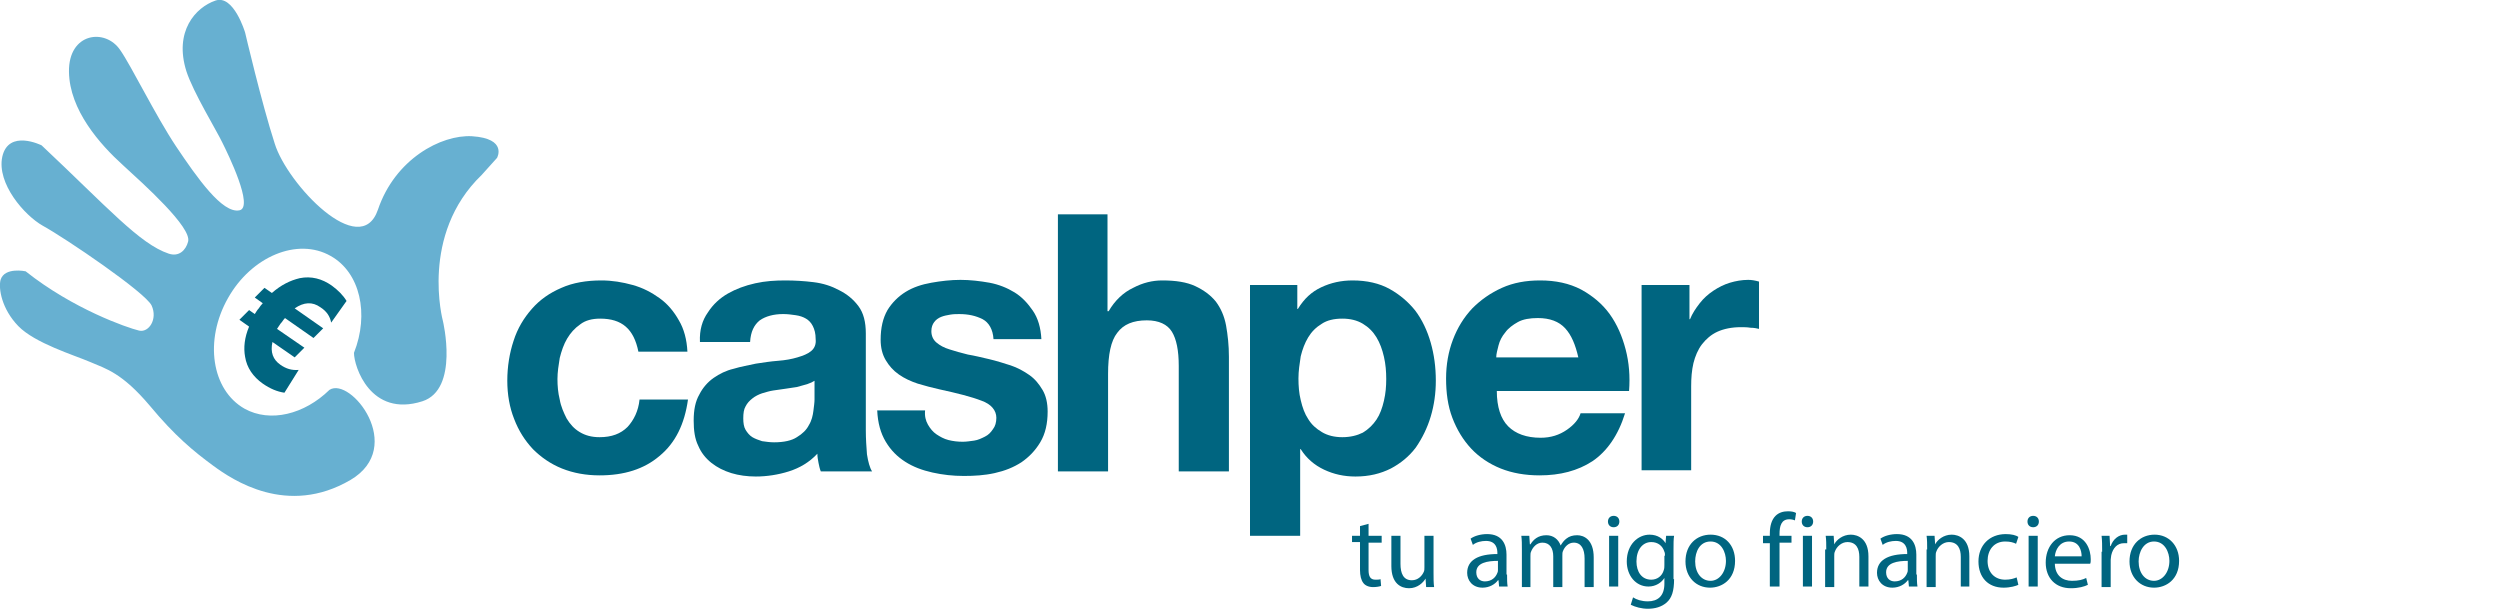 <svg xmlns="http://www.w3.org/2000/svg" xmlns:xlink="http://www.w3.org/1999/xlink" x="0px" y="0px" viewBox="0 0 438.6 107" xml:space="preserve" width="438.6" height="107"><g id="Layer_Spain">	<path fill="#006580" d="M240.1,91.9V94h2.3v1.2h-2.3v4.8c0,1.1,0.3,1.7,1.2,1.7c0.4,0,0.7,0,0.9-0.1l0.1,1.2  c-0.3,0.1-0.8,0.2-1.4,0.2c-0.8,0-1.4-0.3-1.7-0.7c-0.4-0.5-0.6-1.3-0.6-2.3v-4.9h-1.4V94h1.4v-1.7L240.1,91.9z"></path>	<path fill="#006580" d="M251.5,100.5c0,0.9,0,1.8,0.1,2.5h-1.4l-0.1-1.5h0c-0.4,0.7-1.4,1.7-2.9,1.7c-1.4,0-3.1-0.8-3.1-3.9V94h1.6  v4.9c0,1.7,0.5,2.9,2,2.9c1.1,0,1.8-0.8,2.1-1.5c0.1-0.2,0.1-0.5,0.1-0.8V94h1.6V100.5z"></path>	<path fill="#006580" d="M264.4,100.8c0,0.8,0,1.5,0.1,2.1H263l-0.1-1.1h-0.1c-0.5,0.7-1.5,1.3-2.7,1.3c-1.8,0-2.7-1.3-2.7-2.6  c0-2.2,1.9-3.3,5.3-3.3v-0.2c0-0.7-0.2-2.1-2-2.1c-0.8,0-1.7,0.2-2.3,0.7l-0.4-1.1c0.7-0.5,1.8-0.8,2.9-0.8c2.7,0,3.4,1.9,3.4,3.6  V100.8z M262.8,98.4c-1.8,0-3.8,0.3-3.8,2c0,1.1,0.7,1.6,1.5,1.6c1.2,0,1.9-0.7,2.2-1.5c0.1-0.2,0.1-0.4,0.1-0.5V98.4z"></path>	<path fill="#006580" d="M267,96.4c0-0.9,0-1.7-0.1-2.4h1.4l0.1,1.5h0.1c0.5-0.8,1.3-1.6,2.8-1.6c1.2,0,2.1,0.7,2.5,1.8h0  c0.3-0.5,0.6-0.9,1-1.2c0.5-0.4,1.1-0.6,1.9-0.6c1.2,0,2.9,0.8,2.9,3.9v5.2h-1.6v-5c0-1.7-0.6-2.8-1.9-2.8c-0.9,0-1.6,0.7-1.9,1.5  c-0.1,0.2-0.1,0.5-0.1,0.8v5.5h-1.6v-5.4c0-1.4-0.6-2.4-1.9-2.4c-1,0-1.7,0.8-2,1.6c-0.1,0.2-0.1,0.5-0.1,0.8v5.4H267V96.4z"></path>	<path fill="#006580" d="M284.1,91.5c0,0.6-0.4,1-1,1c-0.6,0-1-0.4-1-1c0-0.6,0.4-1,1-1C283.7,90.5,284.1,90.9,284.1,91.5 M282.3,94  h1.6v8.9h-1.6V94z"></path>	<path fill="#006580" d="M293.7,101.6c0,2.1-0.4,3.3-1.3,4.1c-0.9,0.8-2.1,1.1-3.3,1.1c-1.1,0-2.2-0.3-3-0.7l0.4-1.3  c0.6,0.4,1.5,0.7,2.6,0.7c1.7,0,2.9-0.9,2.9-3.1v-1h0c-0.5,0.8-1.5,1.5-2.8,1.5c-2.2,0-3.8-1.9-3.8-4.4c0-3,2-4.7,4-4.7  c1.5,0,2.4,0.8,2.8,1.5h0l0.1-1.3h1.4c-0.1,0.6-0.1,1.4-0.1,2.4V101.6z M292.1,97.5c0-0.3,0-0.5-0.1-0.7c-0.3-1-1.1-1.7-2.3-1.7  c-1.5,0-2.6,1.3-2.6,3.4c0,1.8,0.9,3.2,2.6,3.2c1,0,1.9-0.6,2.2-1.7c0.1-0.3,0.1-0.6,0.1-0.9V97.5z"></path>	<path fill="#006580" d="M304.4,98.4c0,3.3-2.3,4.7-4.4,4.7c-2.4,0-4.3-1.8-4.3-4.6c0-3,2-4.7,4.4-4.7  C302.7,93.8,304.4,95.7,304.4,98.4 M297.4,98.5c0,2,1.1,3.4,2.7,3.4c1.5,0,2.7-1.5,2.7-3.5c0-1.5-0.8-3.4-2.7-3.4  C298.2,95,297.4,96.8,297.4,98.5"></path>	<path fill="#006580" d="M310.5,103v-7.7h-1.2V94h1.2v-0.4c0-1.3,0.3-2.4,1-3.1c0.6-0.6,1.4-0.8,2.2-0.8c0.6,0,1.1,0.1,1.4,0.3  l-0.2,1.3c-0.2-0.1-0.6-0.2-1-0.2c-1.4,0-1.7,1.2-1.7,2.6V94h2.1v1.2h-2.1v7.7H310.5z"></path>	<path fill="#006580" d="M318.1,91.5c0,0.6-0.4,1-1,1c-0.6,0-1-0.4-1-1c0-0.6,0.4-1,1-1C317.7,90.5,318.1,90.9,318.1,91.5 M316.3,94  h1.6v8.9h-1.6V94z"></path>	<path fill="#006580" d="M320.4,96.4c0-0.9,0-1.7-0.1-2.4h1.4l0.1,1.5h0c0.4-0.8,1.5-1.7,2.9-1.7c1.2,0,3.1,0.7,3.1,3.8v5.3h-1.6  v-5.2c0-1.4-0.5-2.6-2.1-2.6c-1,0-1.9,0.8-2.2,1.7c-0.1,0.2-0.1,0.5-0.1,0.8v5.4h-1.6V96.4z"></path>	<path fill="#006580" d="M336.3,100.8c0,0.8,0,1.5,0.1,2.1h-1.5l-0.1-1.1h-0.1c-0.5,0.7-1.5,1.3-2.7,1.3c-1.8,0-2.7-1.3-2.7-2.6  c0-2.2,1.9-3.3,5.3-3.3v-0.2c0-0.7-0.2-2.1-2-2.1c-0.8,0-1.7,0.2-2.3,0.7l-0.4-1.1c0.7-0.5,1.8-0.8,2.9-0.8c2.7,0,3.4,1.9,3.4,3.6  V100.8z M334.7,98.4c-1.8,0-3.8,0.3-3.8,2c0,1.1,0.7,1.6,1.5,1.6c1.2,0,1.9-0.7,2.2-1.5c0.1-0.2,0.1-0.4,0.1-0.5V98.4z"></path>	<path fill="#006580" d="M338.1,96.4c0-0.9,0-1.7-0.1-2.4h1.4l0.1,1.5h0c0.4-0.8,1.5-1.7,2.9-1.7c1.2,0,3.1,0.7,3.1,3.8v5.3H344  v-5.2c0-1.4-0.5-2.6-2.1-2.6c-1,0-1.9,0.8-2.2,1.7c-0.1,0.2-0.1,0.5-0.1,0.8v5.4h-1.6V96.4z"></path>	<path fill="#006580" d="M354.1,102.6c-0.4,0.2-1.4,0.5-2.6,0.5c-2.7,0-4.4-1.8-4.4-4.6c0-2.8,1.9-4.8,4.8-4.8c1,0,1.8,0.2,2.2,0.5  l-0.4,1.2c-0.4-0.2-1-0.4-1.9-0.4c-2,0-3.1,1.5-3.1,3.4c0,2.1,1.3,3.3,3.1,3.3c0.9,0,1.5-0.2,2-0.4L354.1,102.6z"></path>	<path fill="#006580" d="M357.7,91.5c0,0.6-0.4,1-1,1c-0.6,0-1-0.4-1-1c0-0.6,0.4-1,1-1C357.3,90.5,357.7,90.9,357.7,91.5 M355.9,94  h1.6v8.9h-1.6V94z"></path>	<path fill="#006580" d="M360.5,98.8c0,2.2,1.4,3.1,3,3.1c1.2,0,1.9-0.2,2.5-0.5l0.3,1.2c-0.6,0.3-1.6,0.6-3,0.6  c-2.7,0-4.4-1.8-4.4-4.5c0-2.7,1.6-4.8,4.2-4.8c2.9,0,3.7,2.6,3.7,4.2c0,0.3,0,0.6-0.1,0.8H360.5z M365.2,97.6c0-1-0.4-2.6-2.2-2.6  c-1.7,0-2.4,1.5-2.5,2.6H365.2z"></path>	<path fill="#006580" d="M368.8,96.8c0-1.1,0-2-0.1-2.8h1.4l0.1,1.8h0.1c0.4-1.2,1.4-2,2.5-2c0.2,0,0.3,0,0.4,0v1.5  c-0.2,0-0.3,0-0.6,0c-1.1,0-1.9,0.8-2.2,2.1c0,0.2-0.1,0.5-0.1,0.8v4.8h-1.6V96.8z"></path>	<path fill="#006580" d="M382.3,98.4c0,3.3-2.3,4.7-4.4,4.7c-2.4,0-4.3-1.8-4.3-4.6c0-3,2-4.7,4.4-4.7  C380.5,93.8,382.3,95.7,382.3,98.4 M375.2,98.5c0,2,1.1,3.4,2.7,3.4c1.5,0,2.7-1.5,2.7-3.5c0-1.5-0.8-3.4-2.7-3.4  C376.1,95,375.2,96.8,375.2,98.5"></path>	<path fill="#006580" d="M105.3,55.9c-1.4,0-2.6,0.3-3.5,1c-1,0.7-1.7,1.5-2.3,2.5c-0.6,1-1,2.2-1.3,3.4c-0.2,1.2-0.4,2.5-0.4,3.7  c0,1.2,0.1,2.4,0.4,3.6c0.2,1.2,0.7,2.3,1.2,3.3c0.6,1,1.3,1.8,2.3,2.4c1,0.6,2.1,0.9,3.5,0.9c2.1,0,3.7-0.6,4.9-1.8  c1.1-1.2,1.9-2.8,2.1-4.8h8.5c-0.6,4.3-2.2,7.6-5,9.9c-2.7,2.3-6.2,3.4-10.5,3.4c-2.4,0-4.6-0.4-6.6-1.2c-2-0.8-3.7-2-5.1-3.4  c-1.4-1.5-2.5-3.2-3.3-5.3c-0.8-2-1.2-4.3-1.2-6.7c0-2.5,0.4-4.9,1.1-7c0.7-2.2,1.8-4,3.2-5.6c1.4-1.6,3.1-2.8,5.2-3.7  c2-0.9,4.4-1.3,7-1.3c1.9,0,3.7,0.3,5.5,0.8c1.8,0.5,3.3,1.3,4.7,2.3c1.4,1,2.5,2.3,3.4,3.9c0.9,1.5,1.4,3.4,1.5,5.5h-8.6  C111.2,57.7,109.1,55.9,105.3,55.9"></path>	<path fill="#006580" d="M124.2,54.8c0.9-1.4,2.1-2.5,3.5-3.3c1.4-0.8,3-1.4,4.8-1.8c1.8-0.4,3.5-0.5,5.3-0.5c1.6,0,3.3,0.1,4.9,0.3  c1.7,0.2,3.2,0.7,4.5,1.4c1.4,0.7,2.5,1.6,3.4,2.8c0.9,1.2,1.3,2.8,1.3,4.8v17c0,1.5,0.1,2.9,0.2,4.2c0.2,1.3,0.5,2.4,0.9,3h-9  c-0.2-0.5-0.3-1-0.4-1.5c-0.1-0.5-0.2-1.1-0.2-1.6c-1.4,1.5-3.1,2.5-5,3.1c-1.9,0.6-3.9,0.9-5.8,0.9c-1.5,0-3-0.2-4.3-0.6  c-1.3-0.4-2.5-1-3.5-1.8c-1-0.8-1.8-1.8-2.3-3c-0.6-1.2-0.8-2.7-0.8-4.4c0-1.9,0.3-3.4,1-4.6c0.6-1.2,1.5-2.2,2.5-2.9  c1-0.7,2.2-1.3,3.5-1.6c1.3-0.4,2.6-0.6,3.9-0.9c1.3-0.2,2.6-0.4,3.9-0.5c1.3-0.1,2.4-0.3,3.4-0.6c1-0.3,1.8-0.6,2.4-1.1  c0.6-0.5,0.9-1.2,0.8-2.1c0-1-0.2-1.7-0.5-2.3s-0.7-1-1.2-1.3c-0.5-0.3-1.1-0.5-1.8-0.6c-0.7-0.1-1.4-0.2-2.2-0.2  c-1.7,0-3.1,0.4-4.1,1.1c-1,0.8-1.6,2-1.7,3.8h-8.8C122.7,57.9,123.2,56.2,124.2,54.8 M141.6,67.4c-0.6,0.2-1.2,0.3-1.8,0.5  c-0.6,0.1-1.3,0.2-2,0.3c-0.7,0.1-1.4,0.2-2.1,0.3c-0.7,0.1-1.3,0.3-2,0.5c-0.6,0.2-1.2,0.5-1.7,0.9c-0.5,0.4-0.9,0.8-1.2,1.4  c-0.3,0.5-0.4,1.2-0.4,2.1c0,0.8,0.1,1.5,0.4,2c0.3,0.5,0.7,1,1.2,1.3c0.5,0.3,1.1,0.5,1.7,0.7c0.7,0.1,1.4,0.2,2.1,0.2  c1.7,0,3.1-0.3,4-0.9c1-0.6,1.7-1.3,2.1-2.1c0.5-0.8,0.7-1.7,0.8-2.5c0.1-0.8,0.2-1.5,0.2-2v-3.3C142.6,67,142.2,67.2,141.6,67.4"></path>	<path fill="#006580" d="M162.8,74.5c0.4,0.7,0.9,1.3,1.5,1.7c0.6,0.4,1.3,0.8,2.1,1c0.8,0.2,1.6,0.3,2.5,0.3c0.6,0,1.3-0.1,2-0.2  c0.7-0.1,1.3-0.4,1.9-0.7c0.6-0.3,1-0.7,1.4-1.3c0.4-0.5,0.6-1.2,0.6-2c0-1.3-0.9-2.4-2.6-3c-1.8-0.7-4.2-1.3-7.4-2  c-1.3-0.3-2.5-0.6-3.8-1c-1.2-0.4-2.3-0.9-3.3-1.6c-1-0.7-1.7-1.5-2.3-2.5c-0.6-1-0.9-2.2-0.9-3.6c0-2.1,0.4-3.8,1.2-5.2  c0.8-1.3,1.9-2.4,3.2-3.2c1.3-0.8,2.8-1.3,4.5-1.6c1.7-0.3,3.4-0.5,5.1-0.5c1.7,0,3.4,0.2,5.1,0.5c1.6,0.3,3.1,0.9,4.4,1.7  c1.3,0.8,2.3,1.9,3.2,3.2c0.9,1.3,1.4,3,1.5,5h-8.4c-0.1-1.7-0.8-2.9-1.9-3.5c-1.2-0.6-2.5-0.9-4.1-0.9c-0.5,0-1,0-1.6,0.1  c-0.6,0.1-1.1,0.2-1.6,0.4c-0.5,0.2-0.9,0.5-1.2,0.9c-0.3,0.4-0.5,0.9-0.5,1.6c0,0.8,0.3,1.5,0.9,2c0.6,0.5,1.3,0.9,2.3,1.2  c0.9,0.3,2,0.6,3.2,0.9c1.2,0.2,2.4,0.5,3.7,0.8c1.3,0.3,2.5,0.7,3.8,1.1c1.2,0.4,2.3,1,3.3,1.7c1,0.7,1.7,1.6,2.3,2.6  c0.6,1,0.9,2.3,0.9,3.8c0,2.1-0.4,3.9-1.3,5.4c-0.9,1.5-2,2.6-3.3,3.5c-1.4,0.9-2.9,1.5-4.7,1.9c-1.8,0.4-3.6,0.5-5.4,0.5  c-1.9,0-3.7-0.2-5.5-0.6c-1.8-0.4-3.4-1-4.8-1.9c-1.4-0.9-2.5-2-3.4-3.5c-0.9-1.5-1.4-3.3-1.5-5.5h8.4  C162.2,73,162.4,73.8,162.8,74.5"></path>	<path fill="#006580" d="M194.3,37.6v17h0.2c1.1-1.9,2.6-3.3,4.3-4.1c1.7-0.9,3.4-1.3,5.1-1.3c2.4,0,4.3,0.3,5.8,1  c1.5,0.7,2.7,1.6,3.6,2.7c0.9,1.2,1.5,2.6,1.8,4.2c0.3,1.7,0.5,3.5,0.5,5.5v20.1h-8.8V64.2c0-2.7-0.4-4.7-1.2-6  c-0.8-1.3-2.3-2-4.4-2c-2.4,0-4.1,0.7-5.2,2.2c-1.1,1.4-1.6,3.8-1.6,7.2v17.1h-8.8V37.6H194.3z"></path>	<path fill="#006580" d="M227.6,50v4.2h0.1c1.1-1.8,2.4-3,4.1-3.8c1.7-0.8,3.5-1.2,5.5-1.2c2.5,0,4.7,0.5,6.5,1.5  c1.8,1,3.3,2.3,4.5,3.8c1.2,1.6,2.1,3.5,2.7,5.6c0.6,2.1,0.9,4.3,0.9,6.7c0,2.2-0.3,4.3-0.9,6.3c-0.6,2-1.5,3.8-2.6,5.4  c-1.2,1.6-2.7,2.8-4.4,3.7c-1.8,0.9-3.8,1.4-6.2,1.4c-2,0-3.8-0.4-5.5-1.2c-1.7-0.8-3.1-2-4.1-3.6h-0.1V94h-8.8V50H227.6z   M239.1,75.9c1-0.6,1.8-1.4,2.4-2.3c0.6-0.9,1-2,1.3-3.3c0.3-1.3,0.4-2.5,0.4-3.8c0-1.3-0.1-2.6-0.4-3.9c-0.3-1.3-0.7-2.4-1.3-3.4  c-0.6-1-1.4-1.8-2.4-2.4c-1-0.6-2.2-0.9-3.6-0.9c-1.5,0-2.7,0.3-3.6,0.9c-1,0.6-1.8,1.4-2.4,2.4c-0.6,1-1,2.1-1.3,3.3  c-0.2,1.3-0.4,2.6-0.4,3.9c0,1.3,0.1,2.6,0.4,3.8c0.3,1.3,0.7,2.4,1.3,3.3c0.6,1,1.4,1.7,2.4,2.3c1,0.6,2.2,0.9,3.6,0.9  C236.9,76.7,238.1,76.4,239.1,75.9"></path>	<path fill="#006580" d="M264.6,74.8c1.3,1.3,3.2,2,5.7,2c1.8,0,3.3-0.5,4.6-1.4c1.3-0.9,2.1-1.9,2.4-2.9h7.8  c-1.2,3.9-3.2,6.7-5.7,8.4c-2.6,1.7-5.7,2.5-9.3,2.5c-2.5,0-4.8-0.4-6.8-1.2c-2-0.8-3.8-2-5.2-3.5c-1.4-1.5-2.5-3.3-3.3-5.4  c-0.8-2.1-1.1-4.4-1.1-6.9c0-2.4,0.4-4.7,1.2-6.8c0.8-2.1,1.9-3.9,3.4-5.5c1.5-1.5,3.2-2.7,5.2-3.6c2-0.9,4.2-1.3,6.7-1.3  c2.7,0,5.1,0.5,7.2,1.6c2,1.1,3.7,2.5,5,4.3c1.3,1.8,2.2,3.9,2.8,6.2c0.6,2.3,0.8,4.7,0.6,7.3h-23.2  C262.6,71.4,263.3,73.5,264.6,74.8 M274.6,57.6c-1.1-1.2-2.7-1.8-4.8-1.8c-1.4,0-2.6,0.2-3.5,0.7c-0.9,0.5-1.7,1.1-2.2,1.8  c-0.6,0.7-1,1.5-1.2,2.3c-0.2,0.8-0.4,1.5-0.4,2.1h14.4C276.4,60.5,275.7,58.8,274.6,57.6"></path>	<path fill="#006580" d="M296.4,50V56h0.1c0.4-1,1-1.9,1.7-2.8c0.7-0.9,1.5-1.6,2.4-2.2c0.9-0.6,1.9-1.1,2.9-1.4  c1-0.3,2.1-0.5,3.2-0.5c0.6,0,1.2,0.1,1.9,0.3v8.3c-0.4-0.1-0.9-0.2-1.5-0.2c-0.6-0.1-1.1-0.1-1.7-0.1c-1.6,0-3,0.3-4.1,0.8  c-1.1,0.5-2,1.3-2.7,2.2c-0.7,0.9-1.2,2.1-1.5,3.3c-0.3,1.3-0.4,2.6-0.4,4.1v14.7H288V50H296.4z"></path>	<path fill="#67B0D1" d="M82.8,23.9c-5.4-0.3-13.5,4-16.5,12.9c-3.1,9-15.9-4.5-18.1-11.6c-2.3-7.1-5.2-19.5-5.2-19.5S41-1,37.8,0.1  c-3.5,1.2-7.3,5.4-5.1,12.4c1.2,3.7,5.3,10.4,6.3,12.5c1,2,5.6,11.4,3,11.9c-3,0.6-7.4-5.7-11.1-11.2c-3.6-5.4-7.9-14.2-9.8-16.9  c-2.6-3.9-9.1-3.1-9,3.8c0.1,6.7,5.4,12.7,9.5,16.4c3.6,3.3,12.1,10.9,11.4,13.4c-0.4,1.5-1.6,2.7-3.4,2.1  c-5.1-1.7-10.7-8.1-22.3-19c0,0-5.8-2.9-6.9,2c-1,4.7,3.9,10.3,7.1,12.1c4,2.2,18,11.7,19.1,14c1.1,2.4-0.5,4.8-2.2,4.4  c-2.1-0.5-11.6-3.8-19.9-10.4c0,0-3.7-0.8-4.4,1.5c-0.4,1.5,0.2,5.1,3.1,8.1c2.9,3,9.8,5.1,12.6,6.3c2.8,1.2,5.6,1.9,10.5,7.7  c4.4,5.3,7.7,8,11.1,10.5c3.4,2.5,13,9,24.1,2.5c9.8-5.8,0-18.2-3.7-15.8c-4.4,4.3-10.4,5.8-14.9,3.3c-5.8-3.3-7.1-12-2.9-19.4  C44.1,45,52.2,41.6,58,44.9c5.2,2.9,6.8,10.2,4.1,17c0,0,0,0,0,0c0,2.4,2.9,11.4,12,8.5c6.5-2.1,3.6-14.1,3.6-14.1  s-4.1-15.1,6.8-25.6l2.7-3C87.2,27.7,89.1,24.3,82.8,23.9"></path>	<path fill="#006580" d="M49.9,68.9c-1.3-0.2-2.5-0.7-3.8-1.6c-1.7-1.2-2.8-2.8-3.1-4.7c-0.3-1.6-0.1-3.4,0.7-5.3L42,56.1l1.7-1.7  l1,0.7c0.2-0.3,0.4-0.7,0.7-1c0.2-0.3,0.4-0.6,0.7-0.9l-1.4-1l1.7-1.7l1.3,0.9c1.6-1.4,3.2-2.2,4.9-2.6c2-0.4,3.9,0.1,5.6,1.3  c1.1,0.8,2,1.7,2.6,2.7l-2.7,3.8c-0.2-1.1-0.8-2-1.9-2.7c-1.4-1-2.9-0.9-4.5,0.2l5,3.5l-1.7,1.7l-5-3.5c-0.3,0.3-0.5,0.7-0.8,1  c-0.2,0.3-0.4,0.6-0.6,0.9l4.8,3.3l-1.7,1.7l-3.9-2.7c-0.4,1.8,0.1,3.1,1.4,4c1,0.7,2,1,3.2,0.9L49.9,68.9z"></path></g><g id="Layer_France" display="none">	<path display="inline" fill="#006580" d="M238.4,103v-7.7h-1.2V94h1.2v-0.4c0-1.3,0.3-2.4,1-3.1c0.6-0.6,1.4-0.8,2.2-0.8  c0.6,0,1.1,0.1,1.4,0.3l-0.2,1.3c-0.2-0.1-0.6-0.2-1-0.2c-1.4,0-1.7,1.2-1.7,2.6V94h2.2v1.2H240v7.7H238.4z"></path>	<path display="inline" fill="#006580" d="M246.4,91.5c0,0.6-0.4,1-1,1c-0.6,0-1-0.4-1-1c0-0.6,0.4-1,1-1  C246,90.5,246.4,90.9,246.4,91.5 M244.6,94h1.6v9h-1.6V94z"></path>	<path display="inline" fill="#006580" d="M248.9,96.4c0-0.9,0-1.7-0.1-2.4h1.4l0.1,1.5h0c0.4-0.8,1.5-1.7,2.9-1.7  c1.2,0,3.1,0.7,3.1,3.8v5.3h-1.6v-5.2c0-1.4-0.5-2.6-2.1-2.6c-1,0-1.9,0.8-2.2,1.7c-0.1,0.2-0.1,0.5-0.1,0.8v5.4h-1.6V96.4z"></path>	<path display="inline" fill="#006580" d="M265.2,100.8c0,0.8,0,1.5,0.1,2.1h-1.5l-0.1-1.1h-0.1c-0.5,0.7-1.5,1.3-2.7,1.3  c-1.8,0-2.7-1.3-2.7-2.6c0-2.2,1.9-3.4,5.4-3.3v-0.2c0-0.7-0.2-2.1-2-2.1c-0.8,0-1.7,0.2-2.3,0.7l-0.4-1.1c0.7-0.5,1.8-0.8,2.9-0.8  c2.7,0,3.4,1.9,3.4,3.6V100.8z M263.7,98.4c-1.8,0-3.8,0.3-3.8,2c0,1.1,0.7,1.6,1.5,1.6c1.2,0,1.9-0.7,2.2-1.5  c0.1-0.2,0.1-0.4,0.1-0.5V98.4z"></path>	<path display="inline" fill="#006580" d="M267.2,96.4c0-0.9,0-1.7-0.1-2.4h1.4l0.1,1.5h0c0.4-0.8,1.5-1.7,2.9-1.7  c1.2,0,3.1,0.7,3.1,3.8v5.3h-1.6v-5.2c0-1.4-0.5-2.6-2.1-2.6c-1,0-1.9,0.8-2.2,1.7c-0.1,0.2-0.1,0.5-0.1,0.8v5.4h-1.6V96.4z"></path>	<path display="inline" fill="#006580" d="M283.5,102.7c-0.4,0.2-1.4,0.5-2.6,0.5c-2.7,0-4.4-1.8-4.4-4.6c0-2.8,1.9-4.8,4.8-4.8  c1,0,1.8,0.2,2.2,0.5l-0.4,1.2c-0.4-0.2-1-0.4-1.9-0.4c-2,0-3.1,1.5-3.1,3.4c0,2.1,1.3,3.4,3.1,3.4c0.9,0,1.5-0.2,2-0.4  L283.5,102.7z"></path>	<path display="inline" fill="#006580" d="M287.2,91.5c0,0.6-0.4,1-1,1c-0.6,0-1-0.4-1-1c0-0.6,0.4-1,1-1  C286.8,90.5,287.2,90.9,287.2,91.5 M285.4,94h1.6v9h-1.6V94z"></path>	<path display="inline" fill="#006580" d="M290.6,98.8c0,2.2,1.4,3.1,3.1,3.1c1.2,0,1.9-0.2,2.5-0.5l0.3,1.2c-0.6,0.3-1.6,0.6-3,0.6  c-2.7,0-4.4-1.8-4.4-4.5c0-2.7,1.6-4.8,4.2-4.8c2.9,0,3.7,2.6,3.7,4.2c0,0.3,0,0.6-0.1,0.8H290.6z M295.3,97.6c0-1-0.4-2.6-2.2-2.6  c-1.7,0-2.4,1.5-2.5,2.6H295.3z"></path>	<path display="inline" fill="#006580" d="M298.9,96.8c0-1.1,0-2-0.1-2.8h1.4l0.1,1.8h0.1c0.4-1.2,1.4-2,2.5-2c0.2,0,0.3,0,0.4,0  v1.5c-0.2,0-0.3,0-0.6,0c-1.1,0-1.9,0.9-2.2,2.1c0,0.2-0.1,0.5-0.1,0.8v4.8h-1.6V96.8z"></path>	<path display="inline" fill="#006580" d="M308.8,89.8h1.6v5.6h0c0.6-1,1.6-1.6,3-1.6c2.2,0,3.8,1.9,3.8,4.6c0,3.2-2,4.8-4,4.8  c-1.3,0-2.3-0.5-3-1.7h0l-0.1,1.5h-1.4c0-0.6,0.1-1.5,0.1-2.3V89.8z M310.4,99.4c0,0.2,0,0.4,0.1,0.6c0.3,1.1,1.3,1.9,2.4,1.9  c1.7,0,2.7-1.4,2.7-3.4c0-1.8-0.9-3.3-2.7-3.3c-1.1,0-2.1,0.8-2.4,2c-0.1,0.2-0.1,0.4-0.1,0.7V99.4z"></path>	<path display="inline" fill="#006580" d="M321.1,91.5c0,0.6-0.4,1-1,1c-0.6,0-1-0.4-1-1c0-0.6,0.4-1,1-1  C320.7,90.5,321.1,90.9,321.1,91.5 M319.3,94h1.6v9h-1.6V94z"></path>	<path display="inline" fill="#006580" d="M324.5,98.8c0,2.2,1.4,3.1,3.1,3.1c1.2,0,1.9-0.2,2.5-0.5l0.3,1.2c-0.6,0.3-1.6,0.6-3,0.6  c-2.7,0-4.4-1.8-4.4-4.5c0-2.7,1.6-4.8,4.2-4.8c2.9,0,3.7,2.6,3.7,4.2c0,0.3,0,0.6-0.1,0.8H324.5z M329.2,97.6c0-1-0.4-2.6-2.2-2.6  c-1.7,0-2.4,1.5-2.5,2.6H329.2z"></path>	<path display="inline" fill="#006580" d="M332.8,96.4c0-0.9,0-1.7-0.1-2.4h1.4l0.1,1.5h0c0.4-0.8,1.5-1.7,2.9-1.7  c1.2,0,3.1,0.7,3.1,3.8v5.3h-1.6v-5.2c0-1.4-0.5-2.6-2.1-2.6c-1,0-1.9,0.8-2.2,1.7c-0.1,0.2-0.1,0.5-0.1,0.8v5.4h-1.6V96.4z"></path>	<path display="inline" fill="#006580" d="M343.4,94l1.7,5c0.3,0.8,0.5,1.6,0.7,2.3h0.1c0.2-0.7,0.5-1.5,0.8-2.3l1.7-5h1.7l-3.5,9  h-1.5l-3.4-9H343.4z"></path>	<path display="inline" fill="#006580" d="M352.4,98.8c0,2.2,1.4,3.1,3.1,3.1c1.2,0,1.9-0.2,2.5-0.5l0.3,1.2c-0.6,0.3-1.6,0.6-3,0.6  c-2.7,0-4.4-1.8-4.4-4.5c0-2.7,1.6-4.8,4.2-4.8c2.9,0,3.7,2.6,3.7,4.2c0,0.3,0,0.6-0.1,0.8H352.4z M357.1,97.6c0-1-0.4-2.6-2.2-2.6  c-1.7,0-2.4,1.5-2.5,2.6H357.1z"></path>	<path display="inline" fill="#006580" d="M362.5,91.5c0,0.6-0.4,1-1,1c-0.6,0-1-0.4-1-1c0-0.6,0.4-1,1-1  C362.1,90.5,362.5,90.9,362.5,91.5 M360.7,94h1.6v9h-1.6V94z"></path>	<rect x="365" y="89.8" display="inline" fill="#006580" width="1.6" height="13.1"></rect>	<rect x="369.3" y="89.8" display="inline" fill="#006580" width="1.6" height="13.1"></rect>	<path display="inline" fill="#006580" d="M379.9,100.8c0,0.8,0,1.5,0.1,2.1h-1.5l-0.1-1.1h-0.1c-0.5,0.7-1.5,1.3-2.7,1.3  c-1.8,0-2.7-1.3-2.7-2.6c0-2.2,1.9-3.4,5.4-3.3v-0.2c0-0.7-0.2-2.1-2-2.1c-0.8,0-1.7,0.2-2.3,0.7l-0.4-1.1c0.7-0.5,1.8-0.8,2.9-0.8  c2.7,0,3.4,1.9,3.4,3.6V100.8z M378.4,98.4c-1.8,0-3.8,0.3-3.8,2c0,1.1,0.7,1.6,1.5,1.6c1.2,0,1.9-0.7,2.2-1.5  c0.1-0.2,0.1-0.4,0.1-0.5V98.4z"></path>	<path display="inline" fill="#006580" d="M381.9,96.4c0-0.9,0-1.7-0.1-2.4h1.4l0.1,1.5h0c0.4-0.8,1.5-1.7,2.9-1.7  c1.2,0,3.1,0.7,3.1,3.8v5.3h-1.6v-5.2c0-1.4-0.5-2.6-2.1-2.6c-1,0-1.9,0.8-2.2,1.7c-0.1,0.2-0.1,0.5-0.1,0.8v5.4h-1.6V96.4z"></path>	<path display="inline" fill="#006580" d="M394,91.9V94h2.3v1.2H394v4.8c0,1.1,0.3,1.7,1.2,1.7c0.4,0,0.7,0,0.9-0.1l0.1,1.2  c-0.3,0.1-0.8,0.2-1.4,0.2c-0.8,0-1.4-0.3-1.7-0.7c-0.4-0.5-0.6-1.3-0.6-2.4v-4.9h-1.4V94h1.4v-1.7L394,91.9z"></path>	<path display="inline" fill="#006580" d="M105.3,55.9c-1.4,0-2.6,0.3-3.5,1c-1,0.7-1.7,1.5-2.3,2.5c-0.6,1-1,2.2-1.3,3.4  c-0.2,1.2-0.4,2.5-0.4,3.7c0,1.2,0.1,2.4,0.4,3.6c0.2,1.2,0.7,2.3,1.2,3.3c0.6,1,1.3,1.8,2.3,2.4c1,0.6,2.1,0.9,3.5,0.9  c2.1,0,3.7-0.6,4.9-1.8c1.1-1.2,1.9-2.8,2.1-4.8h8.5c-0.6,4.3-2.2,7.6-5,9.9c-2.7,2.3-6.2,3.4-10.5,3.4c-2.4,0-4.6-0.4-6.6-1.2  c-2-0.8-3.7-2-5.1-3.4c-1.4-1.5-2.5-3.2-3.3-5.3c-0.8-2-1.2-4.3-1.2-6.7c0-2.5,0.4-4.9,1.1-7c0.7-2.2,1.8-4,3.2-5.6  c1.4-1.6,3.1-2.8,5.2-3.7c2-0.9,4.4-1.3,7-1.3c1.9,0,3.7,0.3,5.5,0.8c1.8,0.5,3.3,1.3,4.7,2.3c1.4,1,2.5,2.3,3.4,3.9  c0.9,1.5,1.4,3.4,1.5,5.5h-8.6C111.2,57.7,109.1,55.9,105.3,55.9"></path>	<path display="inline" fill="#006580" d="M124.2,54.8c0.9-1.4,2.1-2.5,3.5-3.3c1.4-0.8,3-1.4,4.8-1.8c1.8-0.4,3.5-0.5,5.3-0.5  c1.6,0,3.3,0.1,4.9,0.3c1.7,0.2,3.2,0.7,4.5,1.4c1.4,0.7,2.5,1.6,3.4,2.8c0.9,1.2,1.3,2.8,1.3,4.8v17c0,1.5,0.1,2.9,0.2,4.2  c0.2,1.3,0.5,2.4,0.9,3h-9c-0.2-0.5-0.3-1-0.4-1.5c-0.1-0.5-0.2-1.1-0.2-1.6c-1.4,1.5-3.1,2.5-5,3.1c-1.9,0.6-3.9,0.9-5.8,0.9  c-1.5,0-3-0.2-4.3-0.6c-1.3-0.4-2.5-1-3.5-1.8c-1-0.8-1.8-1.8-2.3-3c-0.6-1.2-0.8-2.7-0.8-4.4c0-1.9,0.3-3.4,1-4.6  c0.6-1.2,1.5-2.2,2.5-2.9c1-0.7,2.2-1.3,3.5-1.6c1.3-0.4,2.6-0.6,3.9-0.9c1.3-0.2,2.6-0.4,3.9-0.5c1.3-0.1,2.4-0.3,3.4-0.6  c1-0.3,1.8-0.6,2.4-1.1c0.6-0.5,0.9-1.2,0.8-2.1c0-1-0.2-1.7-0.5-2.3s-0.7-1-1.2-1.3c-0.5-0.3-1.1-0.5-1.8-0.6  c-0.7-0.1-1.4-0.2-2.2-0.2c-1.7,0-3.1,0.4-4.1,1.1c-1,0.8-1.6,2-1.7,3.8h-8.8C122.7,57.9,123.2,56.2,124.2,54.8 M141.6,67.4  c-0.6,0.2-1.2,0.3-1.8,0.5c-0.6,0.1-1.3,0.2-2,0.3c-0.7,0.1-1.4,0.2-2.1,0.3c-0.7,0.1-1.3,0.3-2,0.5c-0.6,0.2-1.2,0.5-1.7,0.9  c-0.5,0.4-0.9,0.8-1.2,1.4c-0.3,0.5-0.4,1.2-0.4,2.1c0,0.8,0.1,1.5,0.4,2c0.3,0.5,0.7,1,1.2,1.3c0.5,0.3,1.1,0.5,1.7,0.7  c0.7,0.1,1.4,0.2,2.1,0.2c1.7,0,3.1-0.3,4-0.9c1-0.6,1.7-1.3,2.1-2.1c0.5-0.8,0.7-1.7,0.8-2.5c0.1-0.8,0.2-1.5,0.2-2v-3.3  C142.6,67,142.2,67.2,141.6,67.4"></path>	<path display="inline" fill="#006580" d="M162.8,74.5c0.4,0.7,0.9,1.3,1.5,1.7c0.6,0.4,1.3,0.8,2.1,1c0.8,0.2,1.6,0.3,2.5,0.3  c0.6,0,1.3-0.1,2-0.2c0.7-0.1,1.3-0.4,1.9-0.7c0.6-0.3,1-0.7,1.4-1.3c0.4-0.5,0.6-1.2,0.6-2c0-1.3-0.9-2.4-2.6-3  c-1.8-0.7-4.2-1.3-7.4-2c-1.3-0.3-2.5-0.6-3.8-1c-1.2-0.4-2.3-0.9-3.3-1.6c-1-0.7-1.7-1.5-2.3-2.5c-0.6-1-0.9-2.2-0.9-3.6  c0-2.1,0.4-3.8,1.2-5.2c0.8-1.3,1.9-2.4,3.2-3.2c1.3-0.8,2.8-1.3,4.5-1.6c1.7-0.3,3.4-0.5,5.1-0.5c1.7,0,3.4,0.2,5.1,0.5  c1.6,0.3,3.1,0.9,4.4,1.7c1.3,0.8,2.3,1.9,3.2,3.2c0.9,1.3,1.4,3,1.5,5h-8.4c-0.1-1.7-0.8-2.9-1.9-3.5c-1.2-0.6-2.5-0.9-4.1-0.9  c-0.5,0-1,0-1.6,0.1c-0.6,0.1-1.1,0.2-1.6,0.4c-0.5,0.2-0.9,0.5-1.2,0.9c-0.3,0.4-0.5,0.9-0.5,1.6c0,0.8,0.3,1.5,0.9,2  c0.6,0.5,1.3,0.9,2.3,1.2c0.9,0.3,2,0.6,3.2,0.9c1.2,0.2,2.4,0.5,3.7,0.8c1.3,0.3,2.5,0.7,3.8,1.1c1.2,0.4,2.3,1,3.3,1.7  c1,0.7,1.7,1.6,2.3,2.6c0.6,1,0.9,2.3,0.9,3.8c0,2.1-0.4,3.9-1.3,5.4c-0.9,1.5-2,2.6-3.3,3.5c-1.4,0.9-2.9,1.5-4.7,1.9  c-1.8,0.4-3.6,0.5-5.4,0.5c-1.9,0-3.7-0.2-5.5-0.6c-1.8-0.4-3.4-1-4.8-1.9c-1.4-0.9-2.5-2-3.4-3.5c-0.9-1.5-1.4-3.3-1.5-5.5h8.4  C162.2,73,162.4,73.8,162.8,74.5"></path>	<path display="inline" fill="#006580" d="M194.3,37.6v17h0.2c1.1-1.9,2.6-3.3,4.3-4.1c1.7-0.9,3.4-1.3,5.1-1.3c2.4,0,4.3,0.3,5.8,1  c1.5,0.7,2.7,1.6,3.6,2.7c0.9,1.2,1.5,2.6,1.8,4.2c0.3,1.7,0.5,3.5,0.5,5.5v20.1h-8.8V64.2c0-2.7-0.4-4.7-1.2-6  c-0.8-1.3-2.3-2-4.4-2c-2.4,0-4.1,0.7-5.2,2.2c-1.1,1.4-1.6,3.8-1.6,7.2v17.1h-8.8V37.6H194.3z"></path>	<path display="inline" fill="#006580" d="M227.6,50v4.2h0.1c1.1-1.8,2.4-3,4.1-3.8c1.7-0.8,3.5-1.2,5.5-1.2c2.5,0,4.7,0.5,6.5,1.5  c1.8,1,3.3,2.3,4.5,3.8c1.2,1.6,2.1,3.5,2.7,5.6c0.6,2.1,0.9,4.3,0.9,6.7c0,2.2-0.3,4.3-0.9,6.3c-0.6,2-1.5,3.8-2.6,5.4  c-1.2,1.6-2.7,2.8-4.4,3.7c-1.8,0.9-3.8,1.4-6.2,1.4c-2,0-3.8-0.4-5.5-1.2c-1.7-0.8-3.1-2-4.1-3.6h-0.1V94h-8.8V50H227.6z   M239.1,75.9c1-0.6,1.8-1.4,2.4-2.3c0.6-0.9,1-2,1.3-3.3c0.3-1.3,0.4-2.5,0.4-3.8c0-1.3-0.1-2.6-0.4-3.9c-0.3-1.3-0.7-2.4-1.3-3.4  c-0.6-1-1.4-1.8-2.4-2.4c-1-0.6-2.2-0.9-3.6-0.9c-1.5,0-2.7,0.3-3.6,0.9c-1,0.6-1.8,1.4-2.4,2.4c-0.6,1-1,2.1-1.3,3.3  c-0.2,1.3-0.4,2.6-0.4,3.9c0,1.3,0.1,2.6,0.4,3.8c0.3,1.3,0.7,2.4,1.3,3.3c0.6,1,1.4,1.7,2.4,2.3c1,0.6,2.2,0.9,3.6,0.9  C236.9,76.7,238.1,76.4,239.1,75.9"></path>	<path display="inline" fill="#006580" d="M264.6,74.8c1.3,1.3,3.2,2,5.7,2c1.8,0,3.3-0.5,4.6-1.4c1.3-0.9,2.1-1.9,2.4-2.9h7.8  c-1.2,3.9-3.2,6.7-5.7,8.4c-2.6,1.7-5.7,2.5-9.3,2.5c-2.5,0-4.8-0.4-6.8-1.2c-2-0.8-3.8-2-5.2-3.5c-1.4-1.5-2.5-3.3-3.3-5.4  c-0.8-2.1-1.1-4.4-1.1-6.9c0-2.4,0.4-4.7,1.2-6.8c0.8-2.1,1.9-3.9,3.4-5.5c1.5-1.5,3.2-2.7,5.2-3.6c2-0.9,4.2-1.3,6.7-1.3  c2.7,0,5.1,0.5,7.2,1.6c2,1.1,3.7,2.5,5,4.3c1.3,1.8,2.2,3.9,2.8,6.2c0.6,2.3,0.8,4.7,0.6,7.3h-23.2  C262.6,71.4,263.3,73.5,264.6,74.8 M274.6,57.6c-1.1-1.2-2.7-1.8-4.8-1.8c-1.4,0-2.6,0.2-3.5,0.7c-0.9,0.5-1.7,1.1-2.2,1.8  c-0.6,0.7-1,1.5-1.2,2.3c-0.2,0.8-0.4,1.5-0.4,2.1h14.4C276.4,60.5,275.7,58.8,274.6,57.6"></path>	<path display="inline" fill="#006580" d="M296.4,50V56h0.1c0.4-1,1-1.9,1.7-2.8c0.7-0.9,1.5-1.6,2.4-2.2c0.9-0.6,1.9-1.1,2.9-1.4  c1-0.3,2.1-0.5,3.2-0.5c0.6,0,1.2,0.1,1.9,0.3v8.3c-0.4-0.1-0.9-0.2-1.5-0.2c-0.6-0.1-1.1-0.1-1.7-0.1c-1.6,0-3,0.3-4.1,0.8  c-1.1,0.5-2,1.3-2.7,2.2c-0.7,0.9-1.2,2.1-1.5,3.3c-0.3,1.3-0.4,2.6-0.4,4.1v14.7H288V50H296.4z"></path>	<path display="inline" fill="#00C1DE" d="M82.8,23.9c-5.4-0.3-13.5,4-16.5,12.9c-3.1,9-15.9-4.5-18.1-11.6  c-2.3-7.1-5.2-19.5-5.2-19.5S41-1,37.8,0.1c-3.5,1.2-7.3,5.4-5.1,12.4c1.2,3.7,5.3,10.4,6.3,12.5c1,2,5.6,11.4,3,11.9  c-3,0.6-7.4-5.7-11.1-11.2c-3.6-5.4-7.9-14.2-9.8-16.9c-2.6-3.9-9.1-3.1-9,3.8c0.1,6.7,5.4,12.7,9.5,16.4  c3.6,3.3,12.1,10.9,11.4,13.4c-0.4,1.5-1.6,2.7-3.4,2.1c-5.1-1.7-10.7-8.1-22.3-19c0,0-5.8-2.9-6.9,2c-1,4.7,3.9,10.3,7.1,12.1  c4,2.2,18,11.7,19.1,14c1.1,2.4-0.5,4.8-2.2,4.4c-2.1-0.5-11.6-3.8-19.9-10.4c0,0-3.7-0.8-4.4,1.5c-0.4,1.5,0.2,5.1,3.1,8.1  c2.9,3,9.8,5.1,12.6,6.3c2.8,1.2,5.6,1.9,10.5,7.7c4.4,5.3,7.7,8,11.1,10.5c3.4,2.5,13,9,24.1,2.5c9.8-5.8,0-18.2-3.7-15.8  c-4.4,4.3-10.4,5.8-14.9,3.3c-5.8-3.3-7.1-12-2.9-19.4C44.1,45,52.2,41.6,58,44.9c5.2,2.9,6.8,10.2,4.1,17c0,0,0,0,0,0  c0,2.4,2.9,11.4,12,8.5c6.5-2.1,3.6-14.1,3.6-14.1s-4.1-15.1,6.8-25.6l2.7-3C87.2,27.7,89.1,24.3,82.8,23.9"></path>	<path display="inline" fill="#006580" d="M49.9,68.9c-1.3-0.2-2.5-0.7-3.8-1.6c-1.7-1.2-2.8-2.8-3.1-4.7c-0.3-1.6-0.1-3.4,0.7-5.3  L42,56.1l1.7-1.7l1,0.7c0.2-0.3,0.4-0.7,0.7-1c0.2-0.3,0.4-0.6,0.7-0.9l-1.4-1l1.7-1.7l1.3,0.9c1.6-1.4,3.2-2.2,4.9-2.6  c2-0.4,3.9,0.1,5.6,1.3c1.1,0.8,2,1.7,2.6,2.7l-2.7,3.8c-0.2-1.1-0.8-2-1.9-2.7c-1.4-1-2.9-0.9-4.5,0.2l5,3.5l-1.7,1.7l-5-3.5  c-0.3,0.3-0.5,0.7-0.8,1c-0.2,0.3-0.4,0.6-0.6,0.9l4.8,3.3l-1.7,1.7l-3.9-2.7c-0.4,1.8,0.1,3.1,1.4,4c1,0.7,2,1,3.2,0.9L49.9,68.9z  "></path></g><g id="Layer_Poland" display="none">	<path display="inline" fill="#006580" d="M237.2,96.9c0-1.1,0-2.1-0.1-2.9h1.4l0.1,1.5h0c0.6-1.1,1.7-1.7,3.2-1.7  c2.2,0,3.8,1.8,3.8,4.5c0,3.2-2,4.8-4.1,4.8c-1.2,0-2.2-0.5-2.7-1.4h0v4.9h-1.6V96.9z M238.8,99.3c0,0.2,0,0.5,0.1,0.7  c0.3,1.1,1.3,1.9,2.4,1.9c1.7,0,2.7-1.4,2.7-3.5c0-1.8-0.9-3.3-2.6-3.3c-1.1,0-2.2,0.8-2.4,2c-0.1,0.2-0.1,0.4-0.1,0.6V99.3z"></path>	<path display="inline" fill="#006580" d="M247.7,96.8c0-1.1,0-2-0.1-2.8h1.4l0.1,1.8h0.1c0.4-1.2,1.4-2,2.5-2c0.2,0,0.3,0,0.4,0  v1.5c-0.2,0-0.3,0-0.6,0c-1.1,0-1.9,0.9-2.2,2.1c0,0.2-0.1,0.5-0.1,0.8v4.8h-1.6V96.8z"></path>	<path display="inline" fill="#006580" d="M252.9,102l4-5.3c0.4-0.5,0.8-0.9,1.2-1.4v0h-4.8V94h6.8v1l-4,5.2c-0.4,0.5-0.7,1-1.1,1.4  v0h5.2v1.3h-7.2V102z"></path>	<path display="inline" fill="#006580" d="M262.8,94l1.9,5.3c0.2,0.6,0.4,1.3,0.6,1.8h0c0.2-0.5,0.4-1.2,0.6-1.9l1.8-5.3h1.7  l-2.4,6.4c-1.2,3.1-1.9,4.6-3.1,5.6c-0.8,0.7-1.6,1-2,1l-0.4-1.4c0.4-0.1,0.9-0.4,1.4-0.8c0.4-0.4,1-1,1.4-1.8  c0.1-0.2,0.1-0.3,0.1-0.4c0-0.1,0-0.2-0.1-0.4L261,94H262.8z"></path>	<path display="inline" fill="#006580" d="M268.7,105.6c0.8-0.1,1.4-0.3,1.8-0.7c0.4-0.5,0.6-1.2,0.6-3.4V94h1.6v8.2  c0,1.7-0.3,2.9-1.1,3.7c-0.7,0.7-1.9,1-2.8,1L268.7,105.6z M272.9,91.5c0,0.5-0.4,1-1,1c-0.6,0-1-0.5-1-1c0-0.6,0.4-1,1-1  C272.5,90.5,272.9,90.9,272.9,91.5"></path>	<path display="inline" fill="#006580" d="M281.6,100.8c0,0.8,0,1.5,0.1,2.1h-1.5l-0.1-1.1h-0.1c-0.5,0.7-1.5,1.3-2.7,1.3  c-1.8,0-2.7-1.3-2.7-2.6c0-2.2,1.9-3.4,5.4-3.3v-0.2c0-0.7-0.2-2.1-2-2.1c-0.8,0-1.7,0.2-2.3,0.7l-0.4-1.1c0.7-0.5,1.8-0.8,2.9-0.8  c2.7,0,3.4,1.9,3.4,3.6V100.8z M280,98.4c-1.8,0-3.8,0.3-3.8,2c0,1.1,0.7,1.6,1.5,1.6c1.2,0,1.9-0.7,2.2-1.5  c0.1-0.2,0.1-0.4,0.1-0.5V98.4z"></path>	<path display="inline" fill="#006580" d="M290.5,102.7c-0.4,0.2-1.4,0.5-2.6,0.5c-2.7,0-4.4-1.8-4.4-4.6c0-2.8,1.9-4.8,4.8-4.8  c1,0,1.8,0.2,2.2,0.5l-0.4,1.2c-0.4-0.2-1-0.4-1.9-0.4c-2,0-3.1,1.5-3.1,3.4c0,2.1,1.3,3.4,3.1,3.4c0.9,0,1.5-0.2,2-0.4  L290.5,102.7z"></path>	<path display="inline" fill="#006580" d="M294.2,91.5c0,0.6-0.4,1-1,1c-0.6,0-1-0.4-1-1c0-0.6,0.4-1,1-1  C293.8,90.5,294.2,90.9,294.2,91.5 M292.4,94h1.6v9h-1.6V94z"></path>	<path display="inline" fill="#006580" d="M297.6,98.8c0,2.2,1.4,3.1,3.1,3.1c1.2,0,1.9-0.2,2.5-0.5l0.3,1.2c-0.6,0.3-1.6,0.6-3,0.6  c-2.7,0-4.4-1.8-4.4-4.5c0-2.7,1.6-4.8,4.2-4.8c2.9,0,3.7,2.6,3.7,4.2c0,0.3,0,0.6-0.1,0.8H297.6z M302.4,97.6c0-1-0.4-2.6-2.2-2.6  c-1.7,0-2.4,1.5-2.5,2.6H302.4z"></path>	<rect x="306" y="89.8" display="inline" fill="#006580" width="1.6" height="13.1"></rect>	<path display="inline" fill="#006580" d="M314.8,94l1.2,4.6c0.2,1,0.5,1.9,0.6,2.9h0.1c0.2-0.9,0.5-1.9,0.8-2.8L319,94h1.4l1.4,4.5  c0.3,1.1,0.6,2,0.8,2.9h0.1c0.1-0.9,0.4-1.9,0.7-2.9l1.3-4.5h1.6l-2.9,9h-1.5l-1.4-4.3c-0.3-1-0.6-1.9-0.8-2.9h0  c-0.2,1.1-0.5,2-0.8,3l-1.4,4.3h-1.5l-2.7-9H314.8z"></path>	<path display="inline" fill="#006580" d="M331.8,103v-7.7h-1.2V94h1.2v-0.4c0-1.3,0.3-2.4,1-3.1c0.6-0.6,1.4-0.8,2.2-0.8  c0.6,0,1.1,0.1,1.4,0.3l-0.2,1.3c-0.2-0.1-0.6-0.2-1-0.2c-1.4,0-1.7,1.2-1.7,2.6V94h2.2v1.2h-2.2v7.7H331.8z"></path>	<path display="inline" fill="#006580" d="M340.1,91.5c0,0.6-0.4,1-1,1c-0.6,0-1-0.4-1-1c0-0.6,0.4-1,1-1  C339.7,90.5,340.1,90.9,340.1,91.5 M338.3,94h1.6v9h-1.6V94z"></path>	<path display="inline" fill="#006580" d="M342.6,96.4c0-0.9,0-1.7-0.1-2.4h1.4l0.1,1.5h0c0.4-0.8,1.5-1.7,2.9-1.7  c1.2,0,3.1,0.7,3.1,3.8v5.3h-1.6v-5.2c0-1.4-0.5-2.6-2.1-2.6c-1,0-1.9,0.8-2.2,1.7c-0.1,0.2-0.1,0.5-0.1,0.8v5.4h-1.6V96.4z"></path>	<path display="inline" fill="#006580" d="M358.6,100.8c0,0.8,0,1.5,0.1,2.1h-1.5l-0.1-1.1h-0.1c-0.5,0.7-1.5,1.3-2.7,1.3  c-1.8,0-2.7-1.3-2.7-2.6c0-2.2,1.9-3.4,5.4-3.3v-0.2c0-0.7-0.2-2.1-2-2.1c-0.8,0-1.7,0.2-2.3,0.7l-0.4-1.1c0.7-0.5,1.8-0.8,2.9-0.8  c2.7,0,3.4,1.9,3.4,3.6V100.8z M357,98.4c-1.8,0-3.8,0.3-3.8,2c0,1.1,0.7,1.6,1.5,1.6c1.2,0,1.9-0.7,2.2-1.5  c0.1-0.2,0.1-0.4,0.1-0.5V98.4z"></path>	<path display="inline" fill="#006580" d="M360.9,96.4c0-0.9,0-1.7-0.1-2.4h1.4l0.1,1.5h0c0.4-0.8,1.5-1.7,2.9-1.7  c1.2,0,3.1,0.7,3.1,3.8v5.3h-1.6v-5.2c0-1.4-0.5-2.6-2.1-2.6c-1,0-1.9,0.8-2.2,1.7c-0.1,0.2-0.1,0.5-0.1,0.8v5.4h-1.6V96.4z"></path>	<path display="inline" fill="#006580" d="M370.3,101.3c0.5,0.3,1.3,0.6,2.2,0.6c1.2,0,1.7-0.6,1.7-1.3c0-0.8-0.5-1.2-1.6-1.6  c-1.6-0.6-2.4-1.5-2.4-2.5c0-1.4,1.2-2.6,3.1-2.6c0.9,0,1.7,0.2,2.2,0.6l-0.4,1.2c-0.3-0.2-1-0.5-1.8-0.5c-1,0-1.5,0.6-1.5,1.2  c0,0.7,0.5,1.1,1.7,1.5c1.5,0.6,2.3,1.4,2.3,2.7c0,1.6-1.2,2.7-3.3,2.7c-1,0-1.9-0.3-2.5-0.6L370.3,101.3z"></path>	<path display="inline" fill="#006580" d="M384,100.8c0,0.8,0,1.5,0.1,2.1h-1.5l-0.1-1.1h-0.1c-0.5,0.7-1.5,1.3-2.7,1.3  c-1.8,0-2.7-1.3-2.7-2.6c0-2.2,1.9-3.4,5.4-3.3v-0.2c0-0.7-0.2-2.1-2-2.1c-0.8,0-1.7,0.2-2.3,0.7l-0.4-1.1c0.7-0.5,1.8-0.8,2.9-0.8  c2.7,0,3.4,1.9,3.4,3.6V100.8z M382.5,98.4c-1.8,0-3.8,0.3-3.8,2c0,1.1,0.7,1.6,1.5,1.6c1.2,0,1.9-0.7,2.2-1.5  c0.1-0.2,0.1-0.4,0.1-0.5V98.4z"></path>	<path display="inline" fill="#006580" d="M392.5,102.7c-0.4,0.2-1.4,0.5-2.6,0.5c-2.7,0-4.4-1.8-4.4-4.6c0-2.8,1.9-4.8,4.8-4.8  c1,0,1.8,0.2,2.2,0.5l-0.4,1.2c-0.4-0.2-1-0.4-1.9-0.4c-2,0-3.1,1.5-3.1,3.4c0,2.1,1.3,3.4,3.1,3.4c0.9,0,1.5-0.2,2-0.4  L392.5,102.7z"></path>	<path display="inline" fill="#006580" d="M394,89.8h1.6v5.6h0c0.3-0.5,0.7-0.9,1.2-1.2c0.5-0.3,1-0.4,1.7-0.4  c1.2,0,3.1,0.7,3.1,3.8v5.3H400v-5.1c0-1.4-0.5-2.6-2.1-2.6c-1,0-1.9,0.7-2.2,1.6c-0.1,0.2-0.1,0.5-0.1,0.8v5.4H394V89.8z"></path>	<polygon display="inline" fill="#006580" points="45.9,62.3 46,62.2 56.4,53.6 58.1,50.9 52.4,47.1 49.9,50.9 53,53 52.9,53.1   42.3,61.8 40.6,64.3 46.7,68.4 49.3,64.5  "></polygon>	<polygon display="inline" fill="#006580" points="61.1,52.9 59.1,51.5 52.7,61.1 50.9,62.3 49.8,64 51.6,62.8 47.6,68.9 49.7,70.3   56.9,59.3 58.7,58.2 59.8,56.5 58,57.7  "></polygon>	<path display="inline" fill="#006580" d="M105.3,55.9c-1.4,0-2.6,0.3-3.5,1c-1,0.7-1.7,1.5-2.3,2.5c-0.6,1-1,2.2-1.3,3.4  c-0.2,1.2-0.4,2.5-0.4,3.7c0,1.2,0.1,2.4,0.4,3.6c0.2,1.2,0.7,2.3,1.2,3.3c0.6,1,1.3,1.8,2.3,2.4c1,0.6,2.1,0.9,3.5,0.9  c2.1,0,3.7-0.6,4.9-1.8c1.1-1.2,1.9-2.8,2.1-4.8h8.5c-0.6,4.3-2.2,7.6-5,9.9c-2.7,2.3-6.2,3.4-10.5,3.4c-2.4,0-4.6-0.4-6.6-1.2  c-2-0.8-3.7-2-5.1-3.4c-1.4-1.5-2.5-3.2-3.3-5.3c-0.8-2-1.2-4.3-1.2-6.7c0-2.5,0.4-4.9,1.1-7c0.7-2.2,1.8-4,3.2-5.6  c1.4-1.6,3.1-2.8,5.2-3.7c2-0.9,4.4-1.3,7-1.3c1.9,0,3.7,0.3,5.5,0.8c1.8,0.5,3.3,1.3,4.7,2.3c1.4,1,2.5,2.3,3.4,3.9  c0.9,1.5,1.4,3.4,1.5,5.5h-8.6C111.2,57.7,109.1,55.9,105.3,55.9"></path>	<path display="inline" fill="#006580" d="M124.2,54.8c0.9-1.4,2.1-2.5,3.5-3.3c1.4-0.8,3-1.4,4.8-1.8c1.8-0.4,3.5-0.5,5.3-0.5  c1.6,0,3.3,0.1,4.9,0.3c1.7,0.2,3.2,0.7,4.5,1.4c1.4,0.7,2.5,1.6,3.4,2.8c0.9,1.2,1.3,2.8,1.3,4.8v17c0,1.5,0.1,2.9,0.2,4.2  c0.2,1.3,0.5,2.4,0.9,3h-9c-0.2-0.5-0.3-1-0.4-1.5c-0.1-0.5-0.2-1.1-0.2-1.6c-1.4,1.5-3.1,2.5-5,3.1c-1.9,0.6-3.9,0.9-5.8,0.9  c-1.5,0-3-0.2-4.3-0.6c-1.3-0.4-2.5-1-3.5-1.8c-1-0.8-1.8-1.8-2.3-3c-0.6-1.2-0.8-2.7-0.8-4.4c0-1.9,0.3-3.4,1-4.6  c0.6-1.2,1.5-2.2,2.5-2.9c1-0.7,2.2-1.3,3.5-1.6c1.3-0.4,2.6-0.6,3.9-0.9c1.3-0.2,2.6-0.4,3.9-0.5c1.3-0.1,2.4-0.3,3.4-0.6  c1-0.3,1.8-0.6,2.4-1.1c0.6-0.5,0.9-1.2,0.8-2.1c0-1-0.2-1.7-0.5-2.3s-0.7-1-1.2-1.3c-0.5-0.3-1.1-0.5-1.8-0.6  c-0.7-0.1-1.4-0.2-2.2-0.2c-1.7,0-3.1,0.4-4.1,1.1c-1,0.8-1.6,2-1.7,3.8h-8.8C122.7,57.9,123.2,56.2,124.2,54.8 M141.6,67.4  c-0.6,0.2-1.2,0.3-1.8,0.5c-0.6,0.1-1.3,0.2-2,0.3c-0.7,0.1-1.4,0.2-2.1,0.3c-0.7,0.1-1.3,0.3-2,0.5c-0.6,0.2-1.2,0.5-1.7,0.9  c-0.5,0.4-0.9,0.8-1.2,1.4c-0.3,0.5-0.4,1.2-0.4,2.1c0,0.8,0.1,1.5,0.4,2c0.3,0.5,0.7,1,1.2,1.3c0.5,0.3,1.1,0.5,1.7,0.7  c0.7,0.1,1.4,0.2,2.1,0.2c1.7,0,3.1-0.3,4-0.9c1-0.6,1.7-1.3,2.1-2.1c0.5-0.8,0.7-1.7,0.8-2.5c0.1-0.8,0.2-1.5,0.2-2v-3.3  C142.6,67,142.2,67.2,141.6,67.4"></path>	<path display="inline" fill="#006580" d="M162.8,74.5c0.4,0.7,0.9,1.3,1.5,1.7c0.6,0.4,1.3,0.8,2.1,1c0.8,0.2,1.6,0.3,2.5,0.3  c0.6,0,1.3-0.1,2-0.2c0.7-0.1,1.3-0.4,1.9-0.7c0.6-0.3,1-0.7,1.4-1.3c0.4-0.5,0.6-1.2,0.6-2c0-1.3-0.9-2.4-2.6-3  c-1.8-0.7-4.2-1.3-7.4-2c-1.3-0.3-2.5-0.6-3.8-1c-1.2-0.4-2.3-0.9-3.3-1.6c-1-0.7-1.7-1.5-2.3-2.5c-0.6-1-0.9-2.2-0.9-3.6  c0-2.1,0.4-3.8,1.2-5.2c0.8-1.3,1.9-2.4,3.2-3.2c1.3-0.8,2.8-1.3,4.5-1.6c1.7-0.3,3.4-0.5,5.1-0.5c1.7,0,3.4,0.2,5.1,0.5  c1.6,0.3,3.1,0.9,4.4,1.7c1.3,0.8,2.3,1.9,3.2,3.2c0.9,1.3,1.4,3,1.5,5h-8.4c-0.1-1.7-0.8-2.9-1.9-3.5c-1.2-0.6-2.5-0.9-4.1-0.9  c-0.5,0-1,0-1.6,0.1c-0.6,0.1-1.1,0.2-1.6,0.4c-0.5,0.2-0.9,0.5-1.2,0.9c-0.3,0.4-0.5,0.9-0.5,1.6c0,0.8,0.3,1.5,0.9,2  c0.6,0.5,1.3,0.9,2.3,1.2c0.9,0.3,2,0.6,3.2,0.9c1.2,0.2,2.4,0.5,3.7,0.8c1.3,0.3,2.5,0.7,3.8,1.1c1.2,0.4,2.3,1,3.3,1.7  c1,0.7,1.7,1.6,2.3,2.6c0.6,1,0.9,2.3,0.9,3.8c0,2.1-0.4,3.9-1.3,5.4c-0.9,1.5-2,2.6-3.3,3.5c-1.4,0.9-2.9,1.5-4.7,1.9  c-1.8,0.4-3.6,0.5-5.4,0.5c-1.9,0-3.7-0.2-5.5-0.6c-1.8-0.4-3.4-1-4.8-1.9c-1.4-0.9-2.5-2-3.4-3.5c-0.9-1.5-1.4-3.3-1.5-5.5h8.4  C162.2,73,162.4,73.8,162.8,74.5"></path>	<path display="inline" fill="#006580" d="M194.3,37.6v17h0.2c1.1-1.9,2.6-3.3,4.3-4.1c1.7-0.9,3.4-1.3,5.1-1.3c2.4,0,4.3,0.3,5.8,1  c1.5,0.7,2.7,1.6,3.6,2.7c0.9,1.2,1.5,2.6,1.8,4.2c0.3,1.7,0.5,3.5,0.5,5.5v20.1h-8.8V64.2c0-2.7-0.4-4.7-1.2-6  c-0.8-1.3-2.3-2-4.4-2c-2.4,0-4.1,0.7-5.2,2.2c-1.1,1.4-1.6,3.8-1.6,7.2v17.1h-8.8V37.6H194.3z"></path>	<path display="inline" fill="#006580" d="M227.6,50v4.2h0.1c1.1-1.8,2.4-3,4.1-3.8c1.7-0.8,3.5-1.2,5.5-1.2c2.5,0,4.7,0.5,6.5,1.5  c1.8,1,3.3,2.3,4.5,3.8c1.2,1.6,2.1,3.5,2.7,5.6c0.6,2.1,0.9,4.3,0.9,6.7c0,2.2-0.3,4.3-0.9,6.3c-0.6,2-1.5,3.8-2.6,5.4  c-1.2,1.6-2.7,2.8-4.4,3.7c-1.8,0.9-3.8,1.4-6.2,1.4c-2,0-3.8-0.4-5.5-1.2c-1.7-0.8-3.1-2-4.1-3.6h-0.1V94h-8.8V50H227.6z   M239.1,75.9c1-0.6,1.8-1.4,2.4-2.3c0.6-0.9,1-2,1.3-3.3c0.3-1.3,0.4-2.5,0.4-3.8c0-1.3-0.1-2.6-0.4-3.9c-0.3-1.3-0.7-2.4-1.3-3.4  c-0.6-1-1.4-1.8-2.4-2.4c-1-0.6-2.2-0.9-3.6-0.9c-1.5,0-2.7,0.3-3.6,0.9c-1,0.6-1.8,1.4-2.4,2.4c-0.6,1-1,2.1-1.3,3.3  c-0.2,1.3-0.4,2.6-0.4,3.9c0,1.3,0.1,2.6,0.4,3.8c0.3,1.3,0.7,2.4,1.3,3.3c0.6,1,1.4,1.7,2.4,2.3c1,0.6,2.2,0.9,3.6,0.9  C236.9,76.7,238.1,76.4,239.1,75.9"></path>	<path display="inline" fill="#006580" d="M264.6,74.8c1.3,1.3,3.2,2,5.7,2c1.8,0,3.3-0.5,4.6-1.4c1.3-0.9,2.1-1.9,2.4-2.9h7.8  c-1.2,3.9-3.2,6.7-5.7,8.4c-2.6,1.7-5.7,2.5-9.3,2.5c-2.5,0-4.8-0.4-6.8-1.2c-2-0.8-3.8-2-5.2-3.5c-1.4-1.5-2.5-3.3-3.3-5.4  c-0.8-2.1-1.1-4.4-1.1-6.9c0-2.4,0.4-4.7,1.2-6.8c0.8-2.1,1.9-3.9,3.4-5.5c1.5-1.5,3.2-2.7,5.2-3.6c2-0.9,4.2-1.3,6.7-1.3  c2.7,0,5.1,0.5,7.2,1.6c2,1.1,3.7,2.5,5,4.3c1.3,1.8,2.2,3.9,2.8,6.2c0.6,2.3,0.8,4.7,0.6,7.3h-23.2  C262.6,71.4,263.3,73.5,264.6,74.8 M274.6,57.6c-1.1-1.2-2.7-1.8-4.8-1.8c-1.4,0-2.6,0.2-3.5,0.7c-0.9,0.5-1.7,1.1-2.2,1.8  c-0.6,0.7-1,1.5-1.2,2.3c-0.2,0.8-0.4,1.5-0.4,2.1h14.4C276.4,60.5,275.7,58.8,274.6,57.6"></path>	<path display="inline" fill="#006580" d="M296.4,50V56h0.1c0.4-1,1-1.9,1.7-2.8c0.7-0.9,1.5-1.6,2.4-2.2c0.9-0.6,1.9-1.1,2.9-1.4  c1-0.3,2.1-0.5,3.2-0.5c0.6,0,1.2,0.1,1.9,0.3v8.3c-0.4-0.1-0.9-0.2-1.5-0.2c-0.6-0.1-1.1-0.1-1.7-0.1c-1.6,0-3,0.3-4.1,0.8  c-1.1,0.5-2,1.3-2.7,2.2c-0.7,0.9-1.2,2.1-1.5,3.3c-0.3,1.3-0.4,2.6-0.4,4.1v14.7H288V50H296.4z"></path>	<path display="inline" fill="#00C1DE" d="M82.8,23.9c-5.4-0.3-13.5,4-16.5,12.9c-3.1,9-15.9-4.5-18.1-11.6  c-2.3-7.1-5.2-19.5-5.2-19.5S41-1,37.8,0.1c-3.5,1.2-7.3,5.4-5.1,12.4c1.2,3.7,5.3,10.4,6.3,12.5c1,2,5.6,11.4,3,11.9  c-3,0.6-7.4-5.7-11.1-11.2c-3.6-5.4-7.9-14.2-9.8-16.9c-2.6-3.9-9.1-3.1-9,3.8c0.1,6.7,5.4,12.7,9.5,16.4  c3.6,3.3,12.1,10.9,11.4,13.4c-0.4,1.5-1.6,2.7-3.4,2.1c-5.1-1.7-10.7-8.1-22.3-19c0,0-5.8-2.9-6.9,2c-1,4.7,3.9,10.3,7.1,12.1  c4,2.2,18,11.7,19.1,14c1.1,2.4-0.5,4.8-2.2,4.4c-2.1-0.5-11.6-3.8-19.9-10.4c0,0-3.7-0.8-4.4,1.5c-0.4,1.5,0.2,5.1,3.1,8.1  c2.9,3,9.8,5.1,12.6,6.3c2.8,1.2,5.6,1.9,10.5,7.7c4.4,5.3,7.7,8,11.1,10.5c3.4,2.5,13,9,24.1,2.5c9.8-5.8,0-18.2-3.7-15.8  c-4.4,4.3-10.4,5.8-14.9,3.3c-5.8-3.3-7.1-12-2.9-19.4C44.1,45,52.2,41.6,58,44.9c5.2,2.9,6.8,10.2,4.1,17c0,0,0,0,0,0  c0,2.4,2.9,11.4,12,8.5c6.5-2.1,3.6-14.1,3.6-14.1s-4.1-15.1,6.8-25.6l2.7-3C87.2,27.7,89.1,24.3,82.8,23.9"></path></g><g id="Layer_Netherlands" display="none">	<path display="inline" fill="#006580" d="M105.3,55.9c-1.4,0-2.6,0.3-3.5,1c-1,0.7-1.7,1.5-2.3,2.5c-0.6,1-1,2.2-1.3,3.4  c-0.2,1.2-0.4,2.5-0.4,3.7c0,1.2,0.1,2.4,0.4,3.6c0.2,1.2,0.7,2.3,1.2,3.3c0.6,1,1.3,1.8,2.3,2.4c1,0.6,2.1,0.9,3.5,0.9  c2.1,0,3.7-0.6,4.9-1.8c1.1-1.2,1.9-2.8,2.1-4.8h8.5c-0.6,4.3-2.2,7.6-5,9.9c-2.7,2.3-6.2,3.4-10.5,3.4c-2.4,0-4.6-0.4-6.6-1.2  c-2-0.8-3.7-2-5.1-3.4c-1.4-1.5-2.5-3.2-3.3-5.3c-0.8-2-1.2-4.3-1.2-6.7c0-2.5,0.4-4.9,1.1-7c0.7-2.2,1.8-4,3.2-5.6  c1.4-1.6,3.1-2.8,5.2-3.7c2-0.9,4.4-1.3,7-1.3c1.9,0,3.7,0.3,5.5,0.8c1.8,0.5,3.3,1.3,4.7,2.3c1.4,1,2.5,2.3,3.4,3.9  c0.9,1.5,1.4,3.4,1.5,5.5h-8.6C111.2,57.7,109.1,55.9,105.3,55.9"></path>	<path display="inline" fill="#006580" d="M124.2,54.8c0.9-1.4,2.1-2.5,3.5-3.3c1.4-0.8,3-1.4,4.8-1.8c1.8-0.4,3.5-0.5,5.3-0.5  c1.6,0,3.3,0.1,4.9,0.3c1.7,0.2,3.2,0.7,4.5,1.4c1.4,0.7,2.5,1.6,3.4,2.8c0.9,1.2,1.3,2.8,1.3,4.8v17c0,1.5,0.1,2.9,0.2,4.2  c0.2,1.3,0.5,2.4,0.9,3h-9c-0.2-0.5-0.3-1-0.4-1.5c-0.1-0.5-0.2-1.1-0.2-1.6c-1.4,1.5-3.1,2.5-5,3.1c-1.9,0.6-3.9,0.9-5.8,0.9  c-1.5,0-3-0.2-4.3-0.6c-1.3-0.4-2.5-1-3.5-1.8c-1-0.8-1.8-1.8-2.3-3c-0.6-1.2-0.8-2.7-0.8-4.4c0-1.9,0.3-3.4,1-4.6  c0.6-1.2,1.5-2.2,2.5-2.9c1-0.7,2.2-1.3,3.5-1.6c1.3-0.4,2.6-0.6,3.9-0.9c1.3-0.2,2.6-0.4,3.9-0.5c1.3-0.1,2.4-0.3,3.4-0.6  c1-0.3,1.8-0.6,2.4-1.1c0.6-0.5,0.9-1.2,0.8-2.1c0-1-0.2-1.7-0.5-2.3s-0.7-1-1.2-1.3c-0.5-0.3-1.1-0.5-1.8-0.6  c-0.7-0.1-1.4-0.2-2.2-0.2c-1.7,0-3.1,0.4-4.1,1.1c-1,0.8-1.6,2-1.7,3.8h-8.8C122.7,57.9,123.2,56.2,124.2,54.8 M141.6,67.4  c-0.6,0.2-1.2,0.3-1.8,0.5c-0.6,0.1-1.3,0.2-2,0.3c-0.7,0.1-1.4,0.2-2.1,0.3c-0.7,0.1-1.3,0.3-2,0.5c-0.6,0.2-1.2,0.5-1.7,0.9  c-0.5,0.4-0.9,0.8-1.2,1.4c-0.3,0.5-0.4,1.2-0.4,2.1c0,0.8,0.1,1.5,0.4,2c0.3,0.5,0.7,1,1.2,1.3c0.5,0.3,1.1,0.5,1.7,0.7  c0.7,0.1,1.4,0.2,2.1,0.2c1.7,0,3.1-0.3,4-0.9c1-0.6,1.7-1.3,2.1-2.1c0.5-0.8,0.7-1.7,0.8-2.5c0.1-0.8,0.2-1.5,0.2-2v-3.3  C142.6,67,142.2,67.2,141.6,67.4"></path>	<path display="inline" fill="#006580" d="M162.8,74.5c0.4,0.7,0.9,1.3,1.5,1.7c0.6,0.4,1.3,0.8,2.1,1c0.8,0.2,1.6,0.3,2.5,0.3  c0.6,0,1.3-0.1,2-0.2c0.7-0.1,1.3-0.4,1.9-0.7c0.6-0.3,1-0.7,1.4-1.3c0.4-0.5,0.6-1.2,0.6-2c0-1.3-0.9-2.4-2.6-3  c-1.8-0.7-4.2-1.3-7.4-2c-1.3-0.3-2.5-0.6-3.8-1c-1.2-0.4-2.3-0.9-3.3-1.6c-1-0.7-1.7-1.5-2.3-2.5c-0.6-1-0.9-2.2-0.9-3.6  c0-2.1,0.4-3.8,1.2-5.2c0.8-1.3,1.9-2.4,3.2-3.2c1.3-0.8,2.8-1.3,4.5-1.6c1.7-0.3,3.4-0.5,5.1-0.5c1.7,0,3.4,0.2,5.1,0.5  c1.6,0.3,3.1,0.9,4.4,1.7c1.3,0.8,2.3,1.9,3.2,3.2c0.9,1.3,1.4,3,1.5,5h-8.4c-0.1-1.7-0.8-2.9-1.9-3.5c-1.2-0.6-2.5-0.9-4.1-0.9  c-0.5,0-1,0-1.6,0.1c-0.6,0.1-1.1,0.2-1.6,0.4c-0.5,0.2-0.9,0.5-1.2,0.9c-0.3,0.4-0.5,0.9-0.5,1.6c0,0.8,0.3,1.5,0.9,2  c0.6,0.5,1.3,0.9,2.3,1.2c0.9,0.3,2,0.6,3.2,0.9c1.2,0.2,2.4,0.5,3.7,0.8c1.3,0.3,2.5,0.7,3.8,1.1c1.2,0.4,2.3,1,3.3,1.7  c1,0.7,1.7,1.6,2.3,2.6c0.6,1,0.9,2.3,0.9,3.8c0,2.1-0.4,3.9-1.3,5.4c-0.9,1.5-2,2.6-3.3,3.5c-1.4,0.9-2.9,1.5-4.7,1.9  c-1.8,0.4-3.6,0.5-5.4,0.5c-1.9,0-3.7-0.2-5.5-0.6c-1.8-0.4-3.4-1-4.8-1.9c-1.4-0.9-2.5-2-3.4-3.5c-0.9-1.5-1.4-3.3-1.5-5.5h8.4  C162.2,73,162.4,73.8,162.8,74.5"></path>	<path display="inline" fill="#006580" d="M194.3,37.6v17h0.2c1.1-1.9,2.6-3.3,4.3-4.1c1.7-0.9,3.4-1.3,5.1-1.3c2.4,0,4.3,0.3,5.8,1  c1.5,0.7,2.7,1.6,3.6,2.7c0.9,1.2,1.5,2.6,1.8,4.2c0.3,1.7,0.5,3.5,0.5,5.5v20.1h-8.8V64.2c0-2.7-0.4-4.7-1.2-6  c-0.8-1.3-2.3-2-4.4-2c-2.4,0-4.1,0.7-5.2,2.2c-1.1,1.4-1.6,3.8-1.6,7.2v17.1h-8.8V37.6H194.3z"></path>	<path display="inline" fill="#006580" d="M227.6,50v4.2h0.1c1.1-1.8,2.4-3,4.1-3.8c1.7-0.8,3.5-1.2,5.5-1.2c2.5,0,4.7,0.5,6.5,1.5  c1.8,1,3.3,2.3,4.5,3.8c1.2,1.6,2.1,3.5,2.7,5.6c0.6,2.1,0.9,4.3,0.9,6.7c0,2.2-0.3,4.3-0.9,6.3c-0.6,2-1.5,3.8-2.6,5.4  c-1.2,1.6-2.7,2.8-4.4,3.7c-1.8,0.9-3.8,1.4-6.2,1.4c-2,0-3.8-0.4-5.5-1.2c-1.7-0.8-3.1-2-4.1-3.6h-0.1V94h-8.8V50H227.6z   M239.1,75.9c1-0.6,1.8-1.4,2.4-2.3c0.6-0.9,1-2,1.3-3.3c0.3-1.3,0.4-2.5,0.4-3.8c0-1.3-0.1-2.6-0.4-3.9c-0.3-1.3-0.7-2.4-1.3-3.4  c-0.6-1-1.4-1.8-2.4-2.4c-1-0.6-2.2-0.9-3.6-0.9c-1.5,0-2.7,0.3-3.6,0.9c-1,0.6-1.8,1.4-2.4,2.4c-0.6,1-1,2.1-1.3,3.3  c-0.2,1.3-0.4,2.6-0.4,3.9c0,1.3,0.1,2.6,0.4,3.8c0.3,1.3,0.7,2.4,1.3,3.3c0.6,1,1.4,1.7,2.4,2.3c1,0.6,2.2,0.9,3.6,0.9  C236.9,76.7,238.1,76.4,239.1,75.9"></path>	<path display="inline" fill="#006580" d="M264.6,74.8c1.3,1.3,3.2,2,5.7,2c1.8,0,3.3-0.5,4.6-1.4c1.3-0.9,2.1-1.9,2.4-2.9h7.8  c-1.2,3.9-3.2,6.7-5.7,8.4c-2.6,1.7-5.7,2.5-9.3,2.5c-2.5,0-4.8-0.4-6.8-1.2c-2-0.8-3.8-2-5.2-3.5c-1.4-1.5-2.5-3.3-3.3-5.4  c-0.8-2.1-1.1-4.4-1.1-6.9c0-2.4,0.4-4.7,1.2-6.8c0.8-2.1,1.9-3.9,3.4-5.5c1.5-1.5,3.2-2.7,5.2-3.6c2-0.9,4.2-1.3,6.7-1.3  c2.7,0,5.1,0.5,7.2,1.6c2,1.1,3.7,2.5,5,4.3c1.3,1.8,2.2,3.9,2.8,6.2c0.6,2.3,0.8,4.7,0.6,7.3h-23.2  C262.6,71.4,263.3,73.5,264.6,74.8 M274.6,57.6c-1.1-1.2-2.7-1.8-4.8-1.8c-1.4,0-2.6,0.2-3.5,0.7c-0.9,0.5-1.7,1.1-2.2,1.8  c-0.6,0.7-1,1.5-1.2,2.3c-0.2,0.8-0.4,1.5-0.4,2.1h14.4C276.4,60.5,275.7,58.8,274.6,57.6"></path>	<path display="inline" fill="#006580" d="M296.4,50V56h0.1c0.4-1,1-1.9,1.7-2.8c0.7-0.9,1.5-1.6,2.4-2.2c0.9-0.6,1.9-1.1,2.9-1.4  c1-0.3,2.1-0.5,3.2-0.5c0.6,0,1.2,0.1,1.9,0.3v8.3c-0.4-0.1-0.9-0.2-1.5-0.2c-0.6-0.1-1.1-0.1-1.7-0.1c-1.6,0-3,0.3-4.1,0.8  c-1.1,0.5-2,1.3-2.7,2.2c-0.7,0.9-1.2,2.1-1.5,3.3c-0.3,1.3-0.4,2.6-0.4,4.1v14.7H288V50H296.4z"></path>	<path display="inline" fill="#00C1DE" d="M82.8,23.9c-5.4-0.3-13.5,4-16.5,12.9c-3.1,9-15.9-4.5-18.1-11.6  c-2.3-7.1-5.2-19.5-5.2-19.5S41-1,37.8,0.1c-3.5,1.2-7.3,5.4-5.1,12.4c1.2,3.7,5.3,10.4,6.3,12.5c1,2,5.6,11.4,3,11.9  c-3,0.6-7.4-5.7-11.1-11.2c-3.6-5.4-7.9-14.2-9.8-16.9c-2.6-3.9-9.1-3.1-9,3.8c0.1,6.7,5.4,12.7,9.5,16.4  c3.6,3.3,12.1,10.9,11.4,13.4c-0.4,1.5-1.6,2.7-3.4,2.1c-5.1-1.7-10.7-8.1-22.3-19c0,0-5.8-2.9-6.9,2c-1,4.7,3.9,10.3,7.1,12.1  c4,2.2,18,11.7,19.1,14c1.1,2.4-0.5,4.8-2.2,4.4c-2.1-0.5-11.6-3.8-19.9-10.4c0,0-3.7-0.8-4.4,1.5c-0.4,1.5,0.2,5.1,3.1,8.1  c2.9,3,9.8,5.1,12.6,6.3c2.8,1.2,5.6,1.9,10.5,7.7c4.4,5.3,7.7,8,11.1,10.5c3.4,2.5,13,9,24.1,2.5c9.8-5.8,0-18.2-3.7-15.8  c-4.4,4.3-10.4,5.8-14.9,3.3c-5.8-3.3-7.1-12-2.9-19.4C44.1,45,52.2,41.6,58,44.9c5.2,2.9,6.8,10.2,4.1,17c0,0,0,0,0,0  c0,2.4,2.9,11.4,12,8.5c6.5-2.1,3.6-14.1,3.6-14.1s-4.1-15.1,6.8-25.6l2.7-3C87.2,27.7,89.1,24.3,82.8,23.9"></path>	<path display="inline" fill="#006580" d="M49.9,68.9c-1.3-0.2-2.5-0.7-3.8-1.6c-1.7-1.2-2.8-2.8-3.1-4.7c-0.3-1.6-0.1-3.4,0.7-5.3  L42,56.1l1.7-1.7l1,0.7c0.2-0.3,0.4-0.7,0.7-1c0.2-0.3,0.4-0.6,0.7-0.9l-1.4-1l1.7-1.7l1.3,0.9c1.6-1.4,3.2-2.2,4.9-2.6  c2-0.4,3.9,0.1,5.6,1.3c1.1,0.8,2,1.7,2.6,2.7l-2.7,3.8c-0.2-1.1-0.8-2-1.9-2.7c-1.4-1-2.9-0.9-4.5,0.2l5,3.5l-1.7,1.7l-5-3.5  c-0.3,0.3-0.5,0.7-0.8,1c-0.2,0.3-0.4,0.6-0.6,0.9l4.8,3.3l-1.7,1.7l-3.9-2.7c-0.4,1.8,0.1,3.1,1.4,4c1,0.7,2,1,3.2,0.9L49.9,68.9z  "></path>	<path display="inline" fill="#006580" d="M239.7,91.9V94h2v1.2h-2v4.8c0,1.1,0.3,1.7,1.1,1.7c0.4,0,0.6,0,0.8-0.1l0.1,1.2  c-0.3,0.1-0.7,0.2-1.2,0.2c-0.7,0-1.2-0.3-1.5-0.7c-0.4-0.5-0.5-1.3-0.5-2.3v-4.9h-1.2V94h1.2v-1.7L239.7,91.9z"></path>	<path display="inline" fill="#006580" d="M243.3,89.8h1.4v5.6h0c0.2-0.5,0.6-0.9,1-1.2c0.4-0.3,0.9-0.4,1.4-0.4  c1,0,2.7,0.7,2.7,3.8v5.3h-1.4v-5.1c0-1.4-0.5-2.6-1.8-2.6c-0.9,0-1.6,0.7-1.9,1.6c-0.1,0.2-0.1,0.5-0.1,0.8v5.4h-1.4V89.8z"></path>	<path display="inline" fill="#006580" d="M252.3,98.8c0,2.2,1.2,3.1,2.6,3.1c1,0,1.6-0.2,2.1-0.5l0.3,1.2c-0.5,0.3-1.4,0.6-2.6,0.6  c-2.4,0-3.8-1.8-3.8-4.5c0-2.7,1.4-4.8,3.6-4.8c2.5,0,3.2,2.5,3.2,4.2c0,0.3,0,0.6,0,0.8H252.3z M256.4,97.6c0-1-0.4-2.6-1.9-2.6  c-1.4,0-2,1.5-2.1,2.6H256.4z"></path>	<path display="inline" fill="#006580" d="M263,102.9v-7.7h-1.1V94h1.1v-0.4c0-1.3,0.3-2.4,0.9-3.1c0.5-0.6,1.2-0.8,1.9-0.8  c0.5,0,0.9,0.1,1.2,0.3l-0.2,1.3c-0.2-0.1-0.5-0.2-0.9-0.2c-1.2,0-1.5,1.2-1.5,2.6V94h1.9v1.2h-1.9v7.7H263z"></path>	<path display="inline" fill="#006580" d="M267.5,96.8c0-1.1,0-2-0.1-2.8h1.2l0.1,1.8h0c0.4-1.2,1.2-2,2.2-2c0.1,0,0.3,0,0.4,0v1.5  c-0.1,0-0.3,0-0.5,0c-1,0-1.7,0.8-1.9,2.1c0,0.2,0,0.5,0,0.8v4.8h-1.4V96.8z"></path>	<path display="inline" fill="#006580" d="M274.3,91.5c0,0.6-0.3,1-0.9,1c-0.5,0-0.8-0.4-0.8-1c0-0.6,0.4-1,0.9-1  C274,90.5,274.3,90.9,274.3,91.5 M272.8,94h1.4v8.9h-1.4V94z"></path>	<path display="inline" fill="#006580" d="M277.3,98.8c0,2.2,1.2,3.1,2.6,3.1c1,0,1.6-0.2,2.1-0.5l0.3,1.2c-0.5,0.3-1.4,0.6-2.6,0.6  c-2.4,0-3.8-1.8-3.8-4.5c0-2.7,1.4-4.8,3.6-4.8c2.5,0,3.2,2.5,3.2,4.2c0,0.3,0,0.6,0,0.8H277.3z M281.4,97.6c0-1-0.4-2.6-1.9-2.6  c-1.4,0-2,1.5-2.1,2.6H281.4z"></path>	<path display="inline" fill="#006580" d="M284.2,96.4c0-0.9,0-1.7-0.1-2.4h1.2l0.1,1.5h0c0.4-0.8,1.3-1.7,2.6-1.7  c1.1,0,2.7,0.7,2.7,3.8v5.3h-1.4v-5.2c0-1.4-0.5-2.6-1.8-2.6c-0.9,0-1.6,0.8-1.9,1.7c-0.1,0.2-0.1,0.5-0.1,0.8v5.4h-1.4V96.4z"></path>	<path display="inline" fill="#006580" d="M299.5,89.8v10.8c0,0.8,0,1.7,0.1,2.3h-1.2l-0.1-1.6h0c-0.4,1-1.3,1.8-2.6,1.8  c-1.9,0-3.3-1.8-3.3-4.5c0-3,1.6-4.8,3.5-4.8c1.2,0,2,0.6,2.3,1.3h0v-5.3H299.5z M298.1,97.6c0-0.2,0-0.5-0.1-0.7  c-0.2-1-1-1.9-2-1.9c-1.5,0-2.3,1.5-2.3,3.4c0,1.8,0.8,3.3,2.3,3.3c0.9,0,1.8-0.7,2.1-1.9c0-0.2,0.1-0.4,0.1-0.7V97.6z"></path>	<rect x="301.6" y="89.8" display="inline" fill="#006580" width="1.4" height="13.1"></rect>	<path display="inline" fill="#006580" d="M305.7,94l1.7,5.3c0.2,0.6,0.4,1.3,0.5,1.8h0c0.1-0.5,0.3-1.2,0.5-1.9l1.5-5.2h1.5  l-2.1,6.4c-1,3.1-1.7,4.6-2.6,5.6c-0.7,0.7-1.4,1-1.7,1l-0.4-1.3c0.4-0.1,0.8-0.4,1.2-0.8c0.4-0.3,0.8-1,1.2-1.8  c0.1-0.2,0.1-0.3,0.1-0.4c0-0.1,0-0.2-0.1-0.4l-2.8-8.2H305.7z"></path>	<path display="inline" fill="#006580" d="M317.1,102.9v-7.7H316V94h1.1v-0.4c0-1.3,0.3-2.4,0.9-3.1c0.5-0.6,1.2-0.8,1.9-0.8  c0.5,0,0.9,0.1,1.2,0.3l-0.2,1.3c-0.2-0.1-0.5-0.2-0.9-0.2c-1.2,0-1.5,1.2-1.5,2.6V94h1.9v1.2h-1.9v7.7H317.1z"></path>	<path display="inline" fill="#006580" d="M324.3,91.5c0,0.6-0.3,1-0.9,1c-0.5,0-0.8-0.4-0.8-1c0-0.6,0.4-1,0.9-1  C323.9,90.5,324.3,90.9,324.3,91.5 M322.7,94h1.4v8.9h-1.4V94z"></path>	<path display="inline" fill="#006580" d="M326.4,96.4c0-0.9,0-1.7-0.1-2.4h1.2l0.1,1.5h0c0.4-0.8,1.3-1.7,2.6-1.7  c1.1,0,2.7,0.7,2.7,3.8v5.3h-1.4v-5.2c0-1.4-0.5-2.6-1.8-2.6c-0.9,0-1.6,0.8-1.9,1.7c-0.1,0.2-0.1,0.5-0.1,0.8v5.4h-1.4V96.4z"></path>	<path display="inline" fill="#006580" d="M340.5,100.8c0,0.8,0,1.5,0.1,2.1h-1.3l-0.1-1.1h0c-0.4,0.7-1.3,1.3-2.4,1.3  c-1.6,0-2.4-1.3-2.4-2.6c0-2.2,1.7-3.3,4.6-3.3v-0.2c0-0.7-0.2-2.1-1.8-2.1c-0.7,0-1.5,0.2-2,0.7l-0.3-1.1c0.6-0.5,1.6-0.8,2.5-0.8  c2.4,0,2.9,1.9,2.9,3.6V100.8z M339.1,98.4c-1.5,0-3.3,0.3-3.3,2c0,1.1,0.6,1.5,1.3,1.5c1,0,1.7-0.7,1.9-1.5c0-0.2,0.1-0.4,0.1-0.5  V98.4z"></path>	<path display="inline" fill="#006580" d="M342.5,96.4c0-0.9,0-1.7-0.1-2.4h1.2l0.1,1.5h0c0.4-0.8,1.3-1.7,2.6-1.7  c1.1,0,2.7,0.7,2.7,3.8v5.3h-1.4v-5.2c0-1.4-0.5-2.6-1.8-2.6c-0.9,0-1.6,0.8-1.9,1.7c-0.1,0.2-0.1,0.5-0.1,0.8v5.4h-1.4V96.4z"></path>	<path display="inline" fill="#006580" d="M356.3,102.6c-0.4,0.2-1.2,0.5-2.2,0.5c-2.3,0-3.8-1.8-3.8-4.6c0-2.8,1.6-4.8,4.1-4.8  c0.8,0,1.6,0.2,1.9,0.5l-0.3,1.2c-0.3-0.2-0.9-0.4-1.6-0.4c-1.8,0-2.7,1.5-2.7,3.4c0,2.1,1.1,3.3,2.7,3.3c0.8,0,1.3-0.2,1.7-0.4  L356.3,102.6z"></path>	<path display="inline" fill="#006580" d="M358.6,98.8c0,2.2,1.2,3.1,2.6,3.1c1,0,1.6-0.2,2.1-0.5l0.3,1.2c-0.5,0.3-1.4,0.6-2.6,0.6  c-2.4,0-3.8-1.8-3.8-4.5c0-2.7,1.4-4.8,3.6-4.8c2.5,0,3.2,2.5,3.2,4.2c0,0.3,0,0.6,0,0.8H358.6z M362.7,97.6c0-1-0.4-2.6-1.9-2.6  c-1.4,0-2,1.5-2.1,2.6H362.7z"></path>	<path display="inline" fill="#006580" d="M365.8,96.8c0-1.1,0-2-0.1-2.8h1.2l0.1,1.8h0c0.4-1.2,1.2-2,2.2-2c0.1,0,0.3,0,0.4,0v1.5  c-0.1,0-0.3,0-0.5,0c-1,0-1.7,0.8-1.9,2.1c0,0.2,0,0.5,0,0.8v4.8h-1.4V96.8z"></path></g><g id="Layer_Germany" display="none">	<g display="inline">		<path fill="#006580" d="M105.3,55.9c-1.4,0-2.6,0.3-3.5,1c-1,0.7-1.7,1.5-2.3,2.5c-0.6,1-1,2.2-1.3,3.4c-0.2,1.2-0.4,2.5-0.4,3.7   c0,1.2,0.1,2.4,0.4,3.6c0.2,1.2,0.7,2.3,1.2,3.3c0.6,1,1.3,1.8,2.3,2.4c1,0.6,2.1,0.9,3.5,0.9c2.1,0,3.7-0.6,4.9-1.8   c1.1-1.2,1.9-2.8,2.1-4.8h8.5c-0.6,4.3-2.2,7.6-5,9.9c-2.7,2.3-6.2,3.4-10.5,3.4c-2.4,0-4.6-0.4-6.6-1.2c-2-0.8-3.7-2-5.1-3.4   c-1.4-1.5-2.5-3.2-3.3-5.3c-0.8-2-1.2-4.3-1.2-6.7c0-2.5,0.4-4.9,1.1-7c0.7-2.2,1.8-4,3.2-5.6c1.4-1.6,3.1-2.8,5.2-3.7   c2-0.9,4.4-1.3,7-1.3c1.9,0,3.7,0.3,5.5,0.8c1.8,0.5,3.3,1.3,4.7,2.3c1.4,1,2.5,2.3,3.4,3.9c0.9,1.5,1.4,3.4,1.5,5.5h-8.6   C111.2,57.7,109.1,55.9,105.3,55.9z"></path>		<path fill="#006580" d="M124.2,54.8c0.9-1.4,2.1-2.5,3.5-3.3c1.4-0.8,3-1.4,4.8-1.8c1.8-0.4,3.5-0.5,5.3-0.5   c1.6,0,3.3,0.1,4.9,0.3c1.7,0.2,3.2,0.7,4.5,1.4c1.4,0.7,2.5,1.6,3.4,2.8c0.9,1.2,1.3,2.8,1.3,4.8v17c0,1.5,0.1,2.9,0.3,4.2   c0.2,1.3,0.5,2.4,0.9,3h-9c-0.2-0.5-0.3-1-0.4-1.5c-0.1-0.5-0.2-1.1-0.2-1.6c-1.4,1.5-3.1,2.5-5,3.1c-1.9,0.6-3.9,0.9-5.8,0.9   c-1.5,0-3-0.2-4.3-0.6c-1.3-0.4-2.5-1-3.5-1.8c-1-0.8-1.8-1.8-2.3-3c-0.6-1.2-0.8-2.7-0.8-4.4c0-1.9,0.3-3.4,1-4.6   c0.6-1.2,1.5-2.2,2.5-2.9c1-0.7,2.2-1.3,3.5-1.6c1.3-0.4,2.6-0.6,3.9-0.9c1.3-0.2,2.6-0.4,3.9-0.5c1.3-0.1,2.4-0.3,3.4-0.6   c1-0.3,1.8-0.6,2.4-1.1c0.6-0.5,0.9-1.2,0.8-2.1c0-1-0.2-1.7-0.5-2.3c-0.3-0.6-0.7-1-1.2-1.3c-0.5-0.3-1.1-0.5-1.8-0.6   c-0.7-0.1-1.4-0.2-2.2-0.2c-1.7,0-3.1,0.4-4.1,1.1c-1,0.8-1.6,2-1.7,3.8h-8.8C122.7,57.9,123.2,56.2,124.2,54.8z M141.6,67.4   c-0.6,0.2-1.2,0.3-1.8,0.5c-0.6,0.1-1.3,0.2-2,0.3c-0.7,0.1-1.4,0.2-2.1,0.3c-0.7,0.1-1.3,0.3-2,0.5c-0.6,0.2-1.2,0.5-1.7,0.9   c-0.5,0.4-0.9,0.8-1.1,1.4c-0.3,0.5-0.4,1.2-0.4,2.1c0,0.8,0.1,1.5,0.4,2c0.3,0.5,0.7,1,1.2,1.3c0.5,0.3,1.1,0.5,1.7,0.7   c0.7,0.1,1.3,0.2,2.1,0.2c1.7,0,3.1-0.3,4-0.9c1-0.6,1.7-1.3,2.1-2.1c0.5-0.8,0.7-1.7,0.8-2.5c0.1-0.8,0.2-1.5,0.2-2v-3.3   C142.6,67,142.2,67.2,141.6,67.4z"></path>		<path fill="#006580" d="M162.8,74.5c0.4,0.7,0.9,1.3,1.5,1.7c0.6,0.4,1.3,0.8,2.1,1c0.8,0.2,1.6,0.3,2.5,0.3c0.6,0,1.3-0.1,2-0.2   c0.7-0.1,1.3-0.4,1.9-0.7c0.6-0.3,1-0.7,1.4-1.3c0.4-0.5,0.6-1.2,0.6-2c0-1.3-0.9-2.4-2.6-3c-1.8-0.7-4.2-1.3-7.4-2   c-1.3-0.3-2.5-0.6-3.8-1c-1.2-0.4-2.3-0.9-3.3-1.6c-1-0.7-1.7-1.5-2.3-2.5c-0.6-1-0.9-2.2-0.9-3.6c0-2.1,0.4-3.8,1.2-5.2   c0.8-1.3,1.9-2.4,3.2-3.2c1.3-0.8,2.8-1.3,4.5-1.6c1.7-0.3,3.4-0.5,5.1-0.5c1.7,0,3.4,0.2,5.1,0.5c1.6,0.3,3.1,0.9,4.4,1.7   c1.3,0.8,2.4,1.9,3.2,3.2c0.9,1.3,1.4,3,1.5,5h-8.4c-0.1-1.7-0.8-2.9-1.9-3.5c-1.2-0.6-2.5-0.9-4.1-0.9c-0.5,0-1,0-1.6,0.1   c-0.6,0.1-1.1,0.2-1.6,0.4c-0.5,0.2-0.9,0.5-1.2,0.9c-0.3,0.4-0.5,0.9-0.5,1.6c0,0.8,0.3,1.5,0.9,2c0.6,0.5,1.3,0.9,2.3,1.2   c0.9,0.3,2,0.6,3.2,0.9c1.2,0.3,2.4,0.5,3.7,0.8c1.3,0.3,2.5,0.7,3.8,1.1c1.2,0.4,2.3,1,3.3,1.7c1,0.7,1.7,1.6,2.3,2.6   c0.6,1,0.9,2.3,0.9,3.8c0,2.1-0.4,3.9-1.3,5.4c-0.9,1.5-2,2.6-3.3,3.5c-1.4,0.9-2.9,1.5-4.7,1.9c-1.8,0.4-3.6,0.5-5.4,0.5   c-1.9,0-3.7-0.2-5.5-0.6c-1.8-0.4-3.4-1-4.8-1.9c-1.4-0.9-2.5-2-3.4-3.5c-0.9-1.5-1.4-3.3-1.5-5.5h8.4   C162.2,73,162.4,73.8,162.8,74.5z"></path>		<path fill="#006580" d="M194.3,37.6v17h0.2c1.1-1.9,2.6-3.3,4.3-4.1c1.7-0.9,3.4-1.3,5.1-1.3c2.4,0,4.3,0.3,5.8,1   c1.5,0.7,2.7,1.6,3.6,2.7c0.9,1.2,1.5,2.6,1.8,4.2c0.3,1.7,0.5,3.5,0.5,5.5v20.1h-8.8V64.2c0-2.7-0.4-4.7-1.2-6   c-0.8-1.3-2.3-2-4.4-2c-2.4,0-4.1,0.7-5.2,2.2c-1.1,1.5-1.6,3.8-1.6,7.2v17.1h-8.8V37.6H194.3z"></path>		<path fill="#006580" d="M227.6,50v4.2h0.1c1.1-1.8,2.4-3,4.1-3.8c1.7-0.8,3.5-1.2,5.5-1.2c2.5,0,4.7,0.5,6.5,1.5   c1.8,1,3.3,2.3,4.5,3.8c1.2,1.6,2.1,3.5,2.7,5.6c0.6,2.1,0.9,4.3,0.9,6.7c0,2.2-0.3,4.3-0.9,6.3c-0.6,2-1.5,3.8-2.6,5.4   c-1.2,1.6-2.7,2.8-4.4,3.7c-1.8,0.9-3.8,1.4-6.2,1.4c-2,0-3.8-0.4-5.5-1.2c-1.7-0.8-3.1-2-4.1-3.6h-0.1V94h-8.8V50H227.6z    M239.1,75.9c1-0.6,1.8-1.4,2.4-2.3c0.6-0.9,1-2.1,1.3-3.3c0.3-1.3,0.4-2.5,0.4-3.8s-0.1-2.6-0.4-3.9c-0.3-1.3-0.7-2.4-1.3-3.4   c-0.6-1-1.4-1.8-2.4-2.4c-1-0.6-2.2-0.9-3.6-0.9c-1.5,0-2.7,0.3-3.6,0.9c-1,0.6-1.8,1.4-2.4,2.4c-0.6,1-1,2.1-1.3,3.3   c-0.2,1.3-0.4,2.6-0.4,3.9c0,1.3,0.1,2.6,0.4,3.8c0.3,1.3,0.7,2.4,1.3,3.3c0.6,0.9,1.4,1.7,2.4,2.3c1,0.6,2.2,0.9,3.6,0.9   C236.9,76.7,238.1,76.4,239.1,75.9z"></path>		<path fill="#006580" d="M264.6,74.8c1.3,1.3,3.2,2,5.7,2c1.8,0,3.3-0.5,4.6-1.4c1.3-0.9,2.1-1.9,2.4-2.9h7.8   c-1.2,3.9-3.2,6.7-5.7,8.4c-2.6,1.7-5.7,2.5-9.3,2.5c-2.5,0-4.8-0.4-6.8-1.2c-2-0.8-3.8-2-5.2-3.5c-1.4-1.5-2.5-3.3-3.3-5.4   c-0.8-2.1-1.1-4.4-1.1-6.9c0-2.4,0.4-4.7,1.2-6.8c0.8-2.1,1.9-3.9,3.4-5.5c1.5-1.5,3.2-2.7,5.2-3.6c2-0.9,4.2-1.3,6.7-1.3   c2.7,0,5.1,0.5,7.2,1.6c2,1.1,3.7,2.5,5,4.3c1.3,1.8,2.2,3.9,2.8,6.2c0.6,2.3,0.8,4.7,0.6,7.3h-23.2   C262.6,71.4,263.3,73.5,264.6,74.8z M274.6,57.6c-1.1-1.2-2.7-1.8-4.8-1.8c-1.4,0-2.6,0.2-3.5,0.7c-0.9,0.5-1.7,1.1-2.2,1.8   c-0.6,0.7-1,1.5-1.2,2.3c-0.2,0.8-0.4,1.5-0.4,2.1h14.4C276.4,60.5,275.7,58.8,274.6,57.6z"></path>		<path fill="#006580" d="M296.4,50V56h0.1c0.4-1,1-1.9,1.7-2.8c0.7-0.9,1.5-1.6,2.4-2.2c0.9-0.6,1.9-1.1,2.9-1.4   c1-0.3,2.1-0.5,3.2-0.5c0.6,0,1.2,0.1,1.9,0.3v8.3c-0.4-0.1-0.9-0.2-1.5-0.2c-0.6-0.1-1.1-0.1-1.7-0.1c-1.6,0-3,0.3-4.1,0.8   c-1.1,0.5-2,1.3-2.7,2.2c-0.7,0.9-1.2,2.1-1.5,3.3c-0.3,1.3-0.4,2.6-0.4,4.1v14.7H288V50H296.4z"></path>		<path fill="#00C1DE" d="M82.8,23.9c-5.4-0.3-13.5,4-16.5,12.9c-3.1,9-15.9-4.5-18.1-11.6c-2.3-7.1-5.2-19.5-5.2-19.5   S41-1,37.8,0.1c-3.5,1.2-7.3,5.4-5.1,12.4c1.2,3.7,5.3,10.4,6.3,12.5c1,2,5.6,11.4,3,11.9c-3,0.6-7.4-5.7-11.1-11.2   c-3.6-5.4-7.9-14.2-9.8-16.9c-2.6-3.9-9.1-3.1-9,3.8c0.1,6.7,5.4,12.7,9.5,16.4c3.6,3.3,12.1,10.9,11.4,13.4   c-0.4,1.5-1.6,2.7-3.4,2.1c-5.1-1.7-10.7-8.1-22.3-19c0,0-5.8-2.9-6.9,2c-1,4.7,3.9,10.3,7.1,12.1c4,2.2,18,11.7,19.1,14   c1.1,2.4-0.5,4.8-2.2,4.4c-2.1-0.5-11.6-3.8-19.9-10.4c0,0-3.7-0.8-4.4,1.5c-0.4,1.5,0.2,5.1,3.1,8.1c2.9,3,9.7,5.1,12.6,6.3   c2.8,1.2,5.6,1.9,10.5,7.7c4.4,5.3,7.7,8,11.1,10.5c3.4,2.5,13,9,24.1,2.5c9.8-5.8,0-18.2-3.7-15.8c-4.4,4.3-10.4,5.8-14.9,3.3   c-5.8-3.3-7.1-12-2.9-19.4C44.1,45,52.2,41.6,58,44.9c5.2,2.9,6.8,10.2,4.1,17c0,0,0,0,0,0c0,2.4,2.9,11.4,12,8.5   c6.5-2.1,3.6-14.1,3.6-14.1s-4.1-15.1,6.8-25.6l2.7-3C87.2,27.7,89.1,24.3,82.8,23.9z"></path>		<g>			<path fill="#006580" d="M49.9,68.9c-1.3-0.2-2.5-0.7-3.8-1.6c-1.7-1.2-2.8-2.8-3.1-4.7c-0.3-1.6-0.1-3.4,0.7-5.3L42,56.1l1.7-1.7    l1,0.7c0.2-0.3,0.4-0.7,0.7-1c0.2-0.3,0.4-0.6,0.7-0.9l-1.4-1l1.7-1.7l1.3,0.9c1.6-1.4,3.2-2.2,4.9-2.6c2-0.4,3.9,0.1,5.6,1.3    c1.1,0.8,2,1.7,2.6,2.7l-2.7,3.8c-0.2-1.1-0.8-2-1.9-2.7c-1.4-1-2.9-0.9-4.5,0.2l5,3.5l-1.7,1.7l-5-3.5c-0.3,0.3-0.5,0.7-0.8,1    c-0.2,0.3-0.4,0.6-0.6,0.9l4.8,3.3l-1.7,1.7l-3.9-2.7c-0.4,1.8,0.1,3.1,1.4,4c1,0.7,2,1,3.2,0.9L49.9,68.9z"></path>		</g>		<path fill="#006580" d="M426,98.6c0,2.2,1.4,3.1,3.1,3.1c1.2,0,1.9-0.2,2.5-0.5l0.3,1.2c-0.6,0.3-1.6,0.6-3,0.6   c-2.8,0-4.4-1.8-4.4-4.5c0-2.7,1.6-4.8,4.2-4.8c2.9,0,3.7,2.5,3.7,4.2c0,0.3,0,0.6-0.1,0.8H426z M430.8,97.5c0-1-0.4-2.6-2.3-2.6   c-1.7,0-2.4,1.5-2.5,2.6H430.8z"></path>		<path fill="#006580" d="M410.7,98.6c0,2.2,1.4,3.1,3.1,3.1c1.2,0,1.9-0.2,2.5-0.5l0.3,1.2c-0.6,0.3-1.6,0.6-3,0.6   c-2.8,0-4.4-1.8-4.4-4.5c0-2.7,1.6-4.8,4.2-4.8c2.9,0,3.7,2.5,3.7,4.2c0,0.3,0,0.6-0.1,0.8H410.7z M415.5,97.5   c0-1-0.4-2.6-2.3-2.6c-1.7,0-2.4,1.5-2.5,2.6H415.5z"></path>		<path fill="#006580" d="M344.4,98.6c0,2.2,1.4,3.1,3.1,3.1c1.2,0,1.9-0.2,2.5-0.5l0.3,1.2c-0.6,0.3-1.6,0.6-3,0.6   c-2.8,0-4.4-1.8-4.4-4.5c0-2.7,1.6-4.8,4.2-4.8c2.9,0,3.7,2.5,3.7,4.2c0,0.3,0,0.6-0.1,0.8H344.4z M349.2,97.5   c0-1-0.4-2.6-2.3-2.6c-1.7,0-2.4,1.5-2.5,2.6H349.2z"></path>		<path fill="#006580" d="M279.9,98.6c0,2.2,1.4,3.1,3.1,3.1c1.2,0,1.9-0.2,2.5-0.5l0.3,1.2c-0.6,0.3-1.6,0.6-3,0.6   c-2.8,0-4.4-1.8-4.4-4.5c0-2.7,1.6-4.8,4.2-4.8c2.9,0,3.7,2.5,3.7,4.2c0,0.3,0,0.6-0.1,0.8H279.9z M284.7,97.5   c0-1-0.4-2.6-2.3-2.6c-1.7,0-2.4,1.5-2.5,2.6H284.7z"></path>		<path fill="#006580" d="M248.5,98.6c0,2.2,1.4,3.1,3.1,3.1c1.2,0,1.9-0.2,2.5-0.5l0.3,1.2c-0.6,0.3-1.6,0.6-3,0.6   c-2.8,0-4.4-1.8-4.4-4.5c0-2.7,1.6-4.8,4.2-4.8c2.9,0,3.7,2.5,3.7,4.2c0,0.3,0,0.6-0.1,0.8H248.5z M253.2,97.5   c0-1-0.4-2.6-2.3-2.6c-1.7,0-2.4,1.5-2.5,2.6H253.2z"></path>		<path fill="#006580" d="M314.9,89.7v10.8c0,0.8,0,1.7,0.1,2.3h-1.4l-0.1-1.6h-0.1c-0.5,1-1.6,1.8-3,1.8c-2.2,0-3.8-1.8-3.8-4.5   c0-3,1.8-4.8,4-4.8c1.4,0,2.3,0.6,2.7,1.3h0v-5.3H314.9z M313.3,97.5c0-0.2,0-0.5-0.1-0.7c-0.2-1-1.1-1.9-2.3-1.9   c-1.7,0-2.7,1.5-2.7,3.4c0,1.8,0.9,3.3,2.6,3.3c1.1,0,2.1-0.7,2.4-1.9c0.1-0.2,0.1-0.4,0.1-0.7V97.5z"></path>		<path fill="#006580" d="M245.5,89.7v10.8c0,0.8,0,1.7,0.1,2.3h-1.4l-0.1-1.6H244c-0.5,1-1.6,1.8-3,1.8c-2.2,0-3.8-1.8-3.8-4.5   c0-3,1.8-4.8,4-4.8c1.4,0,2.3,0.6,2.7,1.3h0v-5.3H245.5z M243.9,97.5c0-0.2,0-0.5-0.1-0.7c-0.2-1-1.1-1.9-2.3-1.9   c-1.7,0-2.7,1.5-2.7,3.4c0,1.8,0.9,3.3,2.6,3.3c1.1,0,2.1-0.7,2.4-1.9c0.1-0.2,0.1-0.4,0.1-0.7V97.5z"></path>		<path fill="#006580" d="M357.6,103v-7.7h-1.2v-1.2h1.2v-0.4c0-1.3,0.3-2.4,1-3.1c0.6-0.6,1.4-0.8,2.2-0.8c0.6,0,1.1,0.1,1.4,0.3   l-0.2,1.3c-0.2-0.1-0.6-0.2-1-0.2c-1.4,0-1.7,1.2-1.7,2.6v0.5h2.2v1.2h-2.2v7.7H357.6z"></path>		<path fill="#006580" d="M267.3,103v-7.7H266v-1.2h1.2v-0.4c0-1.3,0.3-2.4,1-3.1c0.6-0.6,1.4-0.8,2.2-0.8c0.6,0,1.1,0.1,1.4,0.3   l-0.2,1.3c-0.2-0.1-0.6-0.2-1-0.2c-1.4,0-1.7,1.2-1.7,2.6v0.5h2.2v1.2h-2.2v7.7H267.3z"></path>		<path fill="#006580" d="M384.5,100.7c0,0.8,0,1.5,0.1,2.1h-1.5l-0.1-1.1H383c-0.5,0.7-1.5,1.3-2.7,1.3c-1.8,0-2.7-1.3-2.7-2.6   c0-2.2,1.9-3.3,5.4-3.3v-0.2c0-0.7-0.2-2.1-2-2c-0.9,0-1.7,0.2-2.3,0.7l-0.4-1.1c0.7-0.5,1.8-0.8,3-0.8c2.7,0,3.4,1.9,3.4,3.6   V100.7z M382.9,98.2c-1.8,0-3.8,0.3-3.8,2c0,1.1,0.7,1.6,1.5,1.6c1.2,0,1.9-0.7,2.2-1.5c0.1-0.2,0.1-0.4,0.1-0.5V98.2z"></path>		<path fill="#006580" d="M331.8,102.5c-0.4,0.2-1.4,0.5-2.6,0.5c-2.7,0-4.4-1.8-4.4-4.6c0-2.7,1.9-4.8,4.8-4.8c1,0,1.8,0.2,2.3,0.5   l-0.4,1.2c-0.4-0.2-1-0.4-1.9-0.4c-2,0-3.2,1.5-3.2,3.4c0,2.1,1.3,3.3,3.1,3.3c0.9,0,1.5-0.2,2-0.4L331.8,102.5z"></path>		<path fill="#006580" d="M407.5,91.6c0,0.6-0.4,1-1,1c-0.6,0-1-0.4-1-1c0-0.6,0.4-1,1-1C407.1,90.5,407.5,91,407.5,91.6z    M405.7,103v-8.9h1.6v8.9H405.7z"></path>		<path fill="#006580" d="M365.9,91.6c0,0.6-0.4,1-1,1c-0.6,0-1-0.4-1-1c0-0.6,0.4-1,1-1C365.5,90.5,365.9,91,365.9,91.6z    M364.1,103v-8.9h1.6v8.9H364.1z"></path>		<path fill="#006580" d="M323.5,91.6c0,0.6-0.4,1-1,1c-0.6,0-1-0.4-1-1c0-0.6,0.4-1,1-1C323,90.5,323.5,91,323.5,91.6z M321.6,103   v-8.9h1.6v8.9H321.6z"></path>		<path fill="#006580" d="M317.2,89.9h1.6V103h-1.6V89.9z"></path>		<path fill="#006580" d="M368.3,96.5c0-0.9,0-1.7-0.1-2.4h1.4l0.1,1.5h0c0.4-0.8,1.5-1.7,3-1.7c1.2,0,3.2,0.7,3.2,3.8v5.3h-1.6   v-5.2c0-1.4-0.5-2.6-2.1-2.6c-1.1,0-1.9,0.8-2.2,1.7c-0.1,0.2-0.1,0.5-0.1,0.8v5.4h-1.6V96.5z"></path>		<path fill="#006580" d="M387,96.5c0-0.9,0-1.7-0.1-2.4h1.4l0.1,1.5h0c0.4-0.8,1.5-1.7,3-1.7c1.2,0,3.2,0.7,3.2,3.8v5.3H393v-5.2   c0-1.4-0.5-2.6-2.1-2.6c-1.1,0-1.9,0.8-2.2,1.7c-0.1,0.2-0.1,0.5-0.1,0.8v5.4H387V96.5z"></path>		<path fill="#006580" d="M297.2,96.5c0-0.9,0-1.7-0.1-2.4h1.4l0.1,1.5h0c0.4-0.8,1.5-1.7,3-1.7c1.2,0,3.2,0.7,3.2,3.8v5.3h-1.6   v-5.2c0-1.4-0.5-2.6-2.1-2.6c-1.1,0-1.9,0.8-2.2,1.7c-0.1,0.2-0.1,0.5-0.1,0.8v5.4h-1.6V96.5z"></path>		<path fill="#006580" d="M295.4,100.3c0,0.9,0,1.8,0.1,2.5h-1.4l-0.1-1.5h0c-0.4,0.7-1.4,1.7-3,1.7c-1.4,0-3.1-0.8-3.1-3.9v-5.2   h1.6v4.9c0,1.7,0.5,2.9,2,2.9c1.1,0,1.8-0.8,2.1-1.5c0.1-0.2,0.1-0.5,0.1-0.8v-5.5h1.6V100.3z"></path>		<path fill="#006580" d="M434.2,96.9c0-1.1,0-2-0.1-2.8h1.4l0.1,1.8h0.1c0.4-1.2,1.4-2,2.5-2c0.2,0,0.3,0,0.4,0v1.5   c-0.2,0-0.3,0-0.6,0c-1.1,0-2,0.8-2.2,2.1c0,0.2-0.1,0.5-0.1,0.8v4.8h-1.6V96.9z"></path>		<path fill="#006580" d="M418.8,96.9c0-1.1,0-2-0.1-2.8h1.4l0.1,1.8h0.1c0.4-1.2,1.4-2,2.5-2c0.2,0,0.3,0,0.4,0v1.5   c-0.2,0-0.3,0-0.6,0c-1.1,0-2,0.8-2.2,2.1c0,0.2-0.1,0.5-0.1,0.8v4.8h-1.6V96.9z"></path>		<path fill="#006580" d="M272.7,96.9c0-1.1,0-2-0.1-2.8h1.4l0.1,1.8h0.1c0.4-1.2,1.4-2,2.5-2c0.2,0,0.3,0,0.4,0v1.5   c-0.2,0-0.3,0-0.6,0c-1.1,0-2,0.8-2.2,2.1c0,0.2-0.1,0.5-0.1,0.8v4.8h-1.6V96.9z"></path>		<path fill="#006580" d="M256.4,96.9c0-1.1,0-2-0.1-2.8h1.4l0.1,1.8h0.1c0.4-1.2,1.4-2,2.5-2c0.2,0,0.3,0,0.4,0v1.5   c-0.2,0-0.3,0-0.6,0c-1.1,0-2,0.8-2.2,2.1c0,0.2-0.1,0.5-0.1,0.8v4.8h-1.6V96.9z"></path>		<path fill="#006580" d="M396.5,102.1l4-5.3c0.4-0.5,0.8-0.9,1.2-1.4v0h-4.8v-1.3h6.8v1l-4,5.2c-0.4,0.5-0.7,1-1.1,1.4v0h5.2v1.3   h-7.2V102.1z"></path>		<path fill="#006580" d="M333.5,89.9h1.6v5.6h0c0.3-0.5,0.7-0.9,1.2-1.2c0.5-0.3,1.1-0.4,1.7-0.4c1.2,0,3.1,0.7,3.1,3.8v5.3h-1.6   v-5.1c0-1.4-0.5-2.6-2.1-2.6c-1.1,0-1.9,0.7-2.2,1.6c-0.1,0.2-0.1,0.5-0.1,0.8v5.4h-1.6V89.9z"></path>	</g></g><g id="Layer_8" display="none"></g></svg>